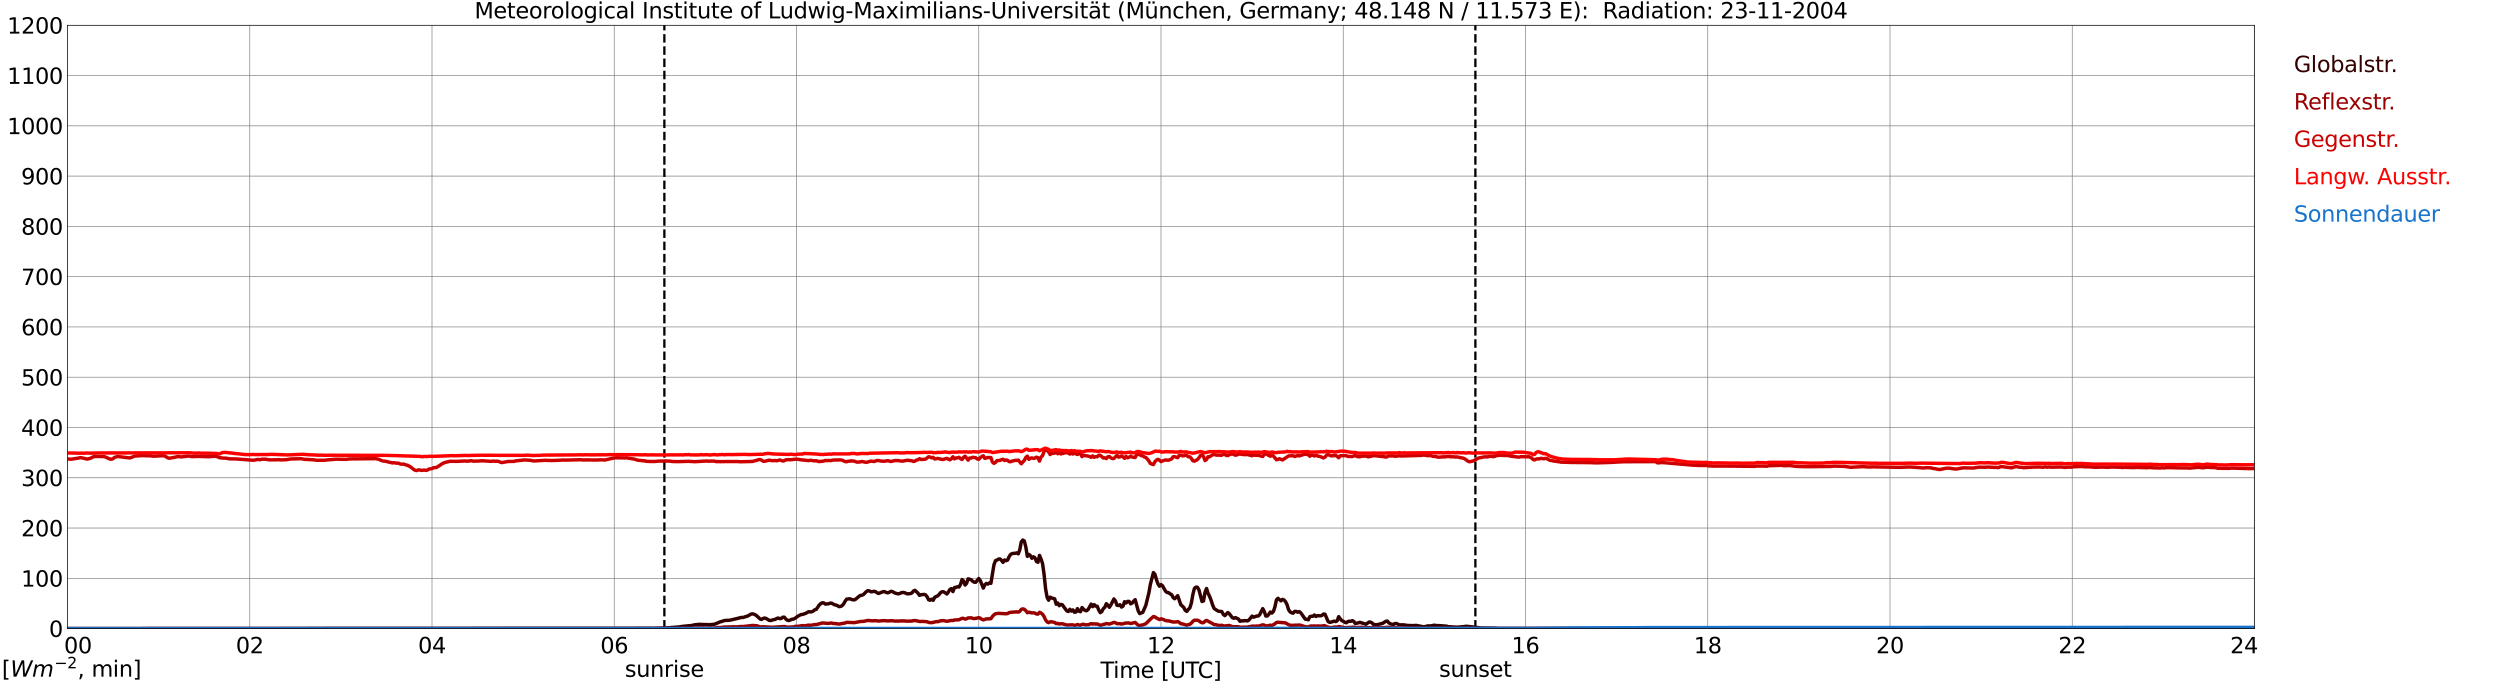 <?xml version="1.0" encoding="utf-8" standalone="no"?>
<!DOCTYPE svg PUBLIC "-//W3C//DTD SVG 1.1//EN"
  "http://www.w3.org/Graphics/SVG/1.1/DTD/svg11.dtd">
<svg xmlns:xlink="http://www.w3.org/1999/xlink" width="1085.4pt" height="296.64pt" viewBox="0 0 1085.4 296.64" xmlns="http://www.w3.org/2000/svg" version="1.1">
 <defs>
  <style type="text/css">*{stroke-linejoin: round; stroke-linecap: butt}</style>
 </defs>
 <g id="figure_1">
  <g id="patch_1">
   <path d="M 0 296.64 
L 1085.4 296.64 
L 1085.4 0 
L 0 0 
z
" style="fill: #ffffff"/>
  </g>
  <g id="axes_1">
   <g id="patch_2">
    <path d="M 29.306 272.909 
L 978.814 272.909 
L 978.814 10.976 
L 29.306 10.976 
z
" style="fill: #ffffff"/>
   </g>
   <g id="patch_3">
    <path d="M 978.814 272.909 
L 978.814 272.909 
L 978.814 10.976 
L 978.814 10.976 
z
" clip-path="url(#p7eb389fa15)" style="fill: #d3d3d3; opacity: 0.25; stroke: #d3d3d3; stroke-linejoin: miter"/>
   </g>
   <g id="matplotlib.axis_1">
    <g id="xtick_1">
     <g id="line2d_1">
      <path d="M 29.306 272.909 
L 29.306 10.976 
" clip-path="url(#p7eb389fa15)" style="fill: none; stroke: #808080; stroke-width: 0.3; stroke-linecap: square"/>
     </g>
     <g id="line2d_2"/>
     <g id="text_1">
      <!--    00 -->
      <g transform="translate(18.733 283.627) scale(0.095 -0.095)">
       <defs>
        <path id="DejaVuSans-20" transform="scale(0.016)"/>
        <path id="DejaVuSans-30" d="M 2034 4250 
Q 1547 4250 1301 3770 
Q 1056 3291 1056 2328 
Q 1056 1369 1301 889 
Q 1547 409 2034 409 
Q 2525 409 2770 889 
Q 3016 1369 3016 2328 
Q 3016 3291 2770 3770 
Q 2525 4250 2034 4250 
z
M 2034 4750 
Q 2819 4750 3233 4129 
Q 3647 3509 3647 2328 
Q 3647 1150 3233 529 
Q 2819 -91 2034 -91 
Q 1250 -91 836 529 
Q 422 1150 422 2328 
Q 422 3509 836 4129 
Q 1250 4750 2034 4750 
z
" transform="scale(0.016)"/>
       </defs>
       <use xlink:href="#DejaVuSans-20"/>
       <use xlink:href="#DejaVuSans-20" transform="translate(31.787 0)"/>
       <use xlink:href="#DejaVuSans-20" transform="translate(63.574 0)"/>
       <use xlink:href="#DejaVuSans-30" transform="translate(95.361 0)"/>
       <use xlink:href="#DejaVuSans-30" transform="translate(158.984 0)"/>
      </g>
     </g>
    </g>
    <g id="xtick_2">
     <g id="line2d_3">
      <path d="M 108.431 272.909 
L 108.431 10.976 
" clip-path="url(#p7eb389fa15)" style="fill: none; stroke: #808080; stroke-width: 0.3; stroke-linecap: square"/>
     </g>
     <g id="line2d_4"/>
     <g id="text_2">
      <!-- 02 -->
      <g transform="translate(102.387 283.627) scale(0.095 -0.095)">
       <defs>
        <path id="DejaVuSans-32" d="M 1228 531 
L 3431 531 
L 3431 0 
L 469 0 
L 469 531 
Q 828 903 1448 1529 
Q 2069 2156 2228 2338 
Q 2531 2678 2651 2914 
Q 2772 3150 2772 3378 
Q 2772 3750 2511 3984 
Q 2250 4219 1831 4219 
Q 1534 4219 1204 4116 
Q 875 4013 500 3803 
L 500 4441 
Q 881 4594 1212 4672 
Q 1544 4750 1819 4750 
Q 2544 4750 2975 4387 
Q 3406 4025 3406 3419 
Q 3406 3131 3298 2873 
Q 3191 2616 2906 2266 
Q 2828 2175 2409 1742 
Q 1991 1309 1228 531 
z
" transform="scale(0.016)"/>
       </defs>
       <use xlink:href="#DejaVuSans-30"/>
       <use xlink:href="#DejaVuSans-32" transform="translate(63.623 0)"/>
      </g>
     </g>
    </g>
    <g id="xtick_3">
     <g id="line2d_5">
      <path d="M 187.557 272.909 
L 187.557 10.976 
" clip-path="url(#p7eb389fa15)" style="fill: none; stroke: #808080; stroke-width: 0.3; stroke-linecap: square"/>
     </g>
     <g id="line2d_6"/>
     <g id="text_3">
      <!-- 04 -->
      <g transform="translate(181.513 283.627) scale(0.095 -0.095)">
       <defs>
        <path id="DejaVuSans-34" d="M 2419 4116 
L 825 1625 
L 2419 1625 
L 2419 4116 
z
M 2253 4666 
L 3047 4666 
L 3047 1625 
L 3713 1625 
L 3713 1100 
L 3047 1100 
L 3047 0 
L 2419 0 
L 2419 1100 
L 313 1100 
L 313 1709 
L 2253 4666 
z
" transform="scale(0.016)"/>
       </defs>
       <use xlink:href="#DejaVuSans-30"/>
       <use xlink:href="#DejaVuSans-34" transform="translate(63.623 0)"/>
      </g>
     </g>
    </g>
    <g id="xtick_4">
     <g id="line2d_7">
      <path d="M 266.683 272.909 
L 266.683 10.976 
" clip-path="url(#p7eb389fa15)" style="fill: none; stroke: #808080; stroke-width: 0.3; stroke-linecap: square"/>
     </g>
     <g id="line2d_8"/>
     <g id="text_4">
      <!-- 06 -->
      <g transform="translate(260.638 283.627) scale(0.095 -0.095)">
       <defs>
        <path id="DejaVuSans-36" d="M 2113 2584 
Q 1688 2584 1439 2293 
Q 1191 2003 1191 1497 
Q 1191 994 1439 701 
Q 1688 409 2113 409 
Q 2538 409 2786 701 
Q 3034 994 3034 1497 
Q 3034 2003 2786 2293 
Q 2538 2584 2113 2584 
z
M 3366 4563 
L 3366 3988 
Q 3128 4100 2886 4159 
Q 2644 4219 2406 4219 
Q 1781 4219 1451 3797 
Q 1122 3375 1075 2522 
Q 1259 2794 1537 2939 
Q 1816 3084 2150 3084 
Q 2853 3084 3261 2657 
Q 3669 2231 3669 1497 
Q 3669 778 3244 343 
Q 2819 -91 2113 -91 
Q 1303 -91 875 529 
Q 447 1150 447 2328 
Q 447 3434 972 4092 
Q 1497 4750 2381 4750 
Q 2619 4750 2861 4703 
Q 3103 4656 3366 4563 
z
" transform="scale(0.016)"/>
       </defs>
       <use xlink:href="#DejaVuSans-30"/>
       <use xlink:href="#DejaVuSans-36" transform="translate(63.623 0)"/>
      </g>
     </g>
    </g>
    <g id="xtick_5">
     <g id="line2d_9">
      <path d="M 345.808 272.909 
L 345.808 10.976 
" clip-path="url(#p7eb389fa15)" style="fill: none; stroke: #808080; stroke-width: 0.3; stroke-linecap: square"/>
     </g>
     <g id="line2d_10"/>
     <g id="text_5">
      <!-- 08 -->
      <g transform="translate(339.764 283.627) scale(0.095 -0.095)">
       <defs>
        <path id="DejaVuSans-38" d="M 2034 2216 
Q 1584 2216 1326 1975 
Q 1069 1734 1069 1313 
Q 1069 891 1326 650 
Q 1584 409 2034 409 
Q 2484 409 2743 651 
Q 3003 894 3003 1313 
Q 3003 1734 2745 1975 
Q 2488 2216 2034 2216 
z
M 1403 2484 
Q 997 2584 770 2862 
Q 544 3141 544 3541 
Q 544 4100 942 4425 
Q 1341 4750 2034 4750 
Q 2731 4750 3128 4425 
Q 3525 4100 3525 3541 
Q 3525 3141 3298 2862 
Q 3072 2584 2669 2484 
Q 3125 2378 3379 2068 
Q 3634 1759 3634 1313 
Q 3634 634 3220 271 
Q 2806 -91 2034 -91 
Q 1263 -91 848 271 
Q 434 634 434 1313 
Q 434 1759 690 2068 
Q 947 2378 1403 2484 
z
M 1172 3481 
Q 1172 3119 1398 2916 
Q 1625 2713 2034 2713 
Q 2441 2713 2670 2916 
Q 2900 3119 2900 3481 
Q 2900 3844 2670 4047 
Q 2441 4250 2034 4250 
Q 1625 4250 1398 4047 
Q 1172 3844 1172 3481 
z
" transform="scale(0.016)"/>
       </defs>
       <use xlink:href="#DejaVuSans-30"/>
       <use xlink:href="#DejaVuSans-38" transform="translate(63.623 0)"/>
      </g>
     </g>
    </g>
    <g id="xtick_6">
     <g id="line2d_11">
      <path d="M 424.934 272.909 
L 424.934 10.976 
" clip-path="url(#p7eb389fa15)" style="fill: none; stroke: #808080; stroke-width: 0.3; stroke-linecap: square"/>
     </g>
     <g id="line2d_12"/>
     <g id="text_6">
      <!-- 10 -->
      <g transform="translate(418.89 283.627) scale(0.095 -0.095)">
       <defs>
        <path id="DejaVuSans-31" d="M 794 531 
L 1825 531 
L 1825 4091 
L 703 3866 
L 703 4441 
L 1819 4666 
L 2450 4666 
L 2450 531 
L 3481 531 
L 3481 0 
L 794 0 
L 794 531 
z
" transform="scale(0.016)"/>
       </defs>
       <use xlink:href="#DejaVuSans-31"/>
       <use xlink:href="#DejaVuSans-30" transform="translate(63.623 0)"/>
      </g>
     </g>
    </g>
    <g id="xtick_7">
     <g id="line2d_13">
      <path d="M 504.06 272.909 
L 504.06 10.976 
" clip-path="url(#p7eb389fa15)" style="fill: none; stroke: #808080; stroke-width: 0.3; stroke-linecap: square"/>
     </g>
     <g id="line2d_14"/>
     <g id="text_7">
      <!-- 12 -->
      <g transform="translate(498.015 283.627) scale(0.095 -0.095)">
       <use xlink:href="#DejaVuSans-31"/>
       <use xlink:href="#DejaVuSans-32" transform="translate(63.623 0)"/>
      </g>
     </g>
    </g>
    <g id="xtick_8">
     <g id="line2d_15">
      <path d="M 583.185 272.909 
L 583.185 10.976 
" clip-path="url(#p7eb389fa15)" style="fill: none; stroke: #808080; stroke-width: 0.3; stroke-linecap: square"/>
     </g>
     <g id="line2d_16"/>
     <g id="text_8">
      <!-- 14 -->
      <g transform="translate(577.141 283.627) scale(0.095 -0.095)">
       <use xlink:href="#DejaVuSans-31"/>
       <use xlink:href="#DejaVuSans-34" transform="translate(63.623 0)"/>
      </g>
     </g>
    </g>
    <g id="xtick_9">
     <g id="line2d_17">
      <path d="M 662.311 272.909 
L 662.311 10.976 
" clip-path="url(#p7eb389fa15)" style="fill: none; stroke: #808080; stroke-width: 0.3; stroke-linecap: square"/>
     </g>
     <g id="line2d_18"/>
     <g id="text_9">
      <!-- 16 -->
      <g transform="translate(656.267 283.627) scale(0.095 -0.095)">
       <use xlink:href="#DejaVuSans-31"/>
       <use xlink:href="#DejaVuSans-36" transform="translate(63.623 0)"/>
      </g>
     </g>
    </g>
    <g id="xtick_10">
     <g id="line2d_19">
      <path d="M 741.437 272.909 
L 741.437 10.976 
" clip-path="url(#p7eb389fa15)" style="fill: none; stroke: #808080; stroke-width: 0.3; stroke-linecap: square"/>
     </g>
     <g id="line2d_20"/>
     <g id="text_10">
      <!-- 18 -->
      <g transform="translate(735.392 283.627) scale(0.095 -0.095)">
       <use xlink:href="#DejaVuSans-31"/>
       <use xlink:href="#DejaVuSans-38" transform="translate(63.623 0)"/>
      </g>
     </g>
    </g>
    <g id="xtick_11">
     <g id="line2d_21">
      <path d="M 820.562 272.909 
L 820.562 10.976 
" clip-path="url(#p7eb389fa15)" style="fill: none; stroke: #808080; stroke-width: 0.3; stroke-linecap: square"/>
     </g>
     <g id="line2d_22"/>
     <g id="text_11">
      <!-- 20 -->
      <g transform="translate(814.518 283.627) scale(0.095 -0.095)">
       <use xlink:href="#DejaVuSans-32"/>
       <use xlink:href="#DejaVuSans-30" transform="translate(63.623 0)"/>
      </g>
     </g>
    </g>
    <g id="xtick_12">
     <g id="line2d_23">
      <path d="M 899.688 272.909 
L 899.688 10.976 
" clip-path="url(#p7eb389fa15)" style="fill: none; stroke: #808080; stroke-width: 0.3; stroke-linecap: square"/>
     </g>
     <g id="line2d_24"/>
     <g id="text_12">
      <!-- 22 -->
      <g transform="translate(893.644 283.627) scale(0.095 -0.095)">
       <use xlink:href="#DejaVuSans-32"/>
       <use xlink:href="#DejaVuSans-32" transform="translate(63.623 0)"/>
      </g>
     </g>
    </g>
    <g id="xtick_13">
     <g id="line2d_25">
      <path d="M 978.814 272.909 
L 978.814 10.976 
" clip-path="url(#p7eb389fa15)" style="fill: none; stroke: #808080; stroke-width: 0.3; stroke-linecap: square"/>
     </g>
     <g id="line2d_26"/>
     <g id="text_13">
      <!-- 24    -->
      <g transform="translate(968.241 283.627) scale(0.095 -0.095)">
       <use xlink:href="#DejaVuSans-32"/>
       <use xlink:href="#DejaVuSans-34" transform="translate(63.623 0)"/>
       <use xlink:href="#DejaVuSans-20" transform="translate(127.246 0)"/>
       <use xlink:href="#DejaVuSans-20" transform="translate(159.033 0)"/>
       <use xlink:href="#DejaVuSans-20" transform="translate(190.82 0)"/>
      </g>
     </g>
    </g>
    <g id="text_14">
     <!-- Time [UTC] -->
     <g transform="translate(477.806 294.322) scale(0.095 -0.095)">
      <defs>
       <path id="DejaVuSans-54" d="M -19 4666 
L 3928 4666 
L 3928 4134 
L 2272 4134 
L 2272 0 
L 1638 0 
L 1638 4134 
L -19 4134 
L -19 4666 
z
" transform="scale(0.016)"/>
       <path id="DejaVuSans-69" d="M 603 3500 
L 1178 3500 
L 1178 0 
L 603 0 
L 603 3500 
z
M 603 4863 
L 1178 4863 
L 1178 4134 
L 603 4134 
L 603 4863 
z
" transform="scale(0.016)"/>
       <path id="DejaVuSans-6d" d="M 3328 2828 
Q 3544 3216 3844 3400 
Q 4144 3584 4550 3584 
Q 5097 3584 5394 3201 
Q 5691 2819 5691 2113 
L 5691 0 
L 5113 0 
L 5113 2094 
Q 5113 2597 4934 2840 
Q 4756 3084 4391 3084 
Q 3944 3084 3684 2787 
Q 3425 2491 3425 1978 
L 3425 0 
L 2847 0 
L 2847 2094 
Q 2847 2600 2669 2842 
Q 2491 3084 2119 3084 
Q 1678 3084 1418 2786 
Q 1159 2488 1159 1978 
L 1159 0 
L 581 0 
L 581 3500 
L 1159 3500 
L 1159 2956 
Q 1356 3278 1631 3431 
Q 1906 3584 2284 3584 
Q 2666 3584 2933 3390 
Q 3200 3197 3328 2828 
z
" transform="scale(0.016)"/>
       <path id="DejaVuSans-65" d="M 3597 1894 
L 3597 1613 
L 953 1613 
Q 991 1019 1311 708 
Q 1631 397 2203 397 
Q 2534 397 2845 478 
Q 3156 559 3463 722 
L 3463 178 
Q 3153 47 2828 -22 
Q 2503 -91 2169 -91 
Q 1331 -91 842 396 
Q 353 884 353 1716 
Q 353 2575 817 3079 
Q 1281 3584 2069 3584 
Q 2775 3584 3186 3129 
Q 3597 2675 3597 1894 
z
M 3022 2063 
Q 3016 2534 2758 2815 
Q 2500 3097 2075 3097 
Q 1594 3097 1305 2825 
Q 1016 2553 972 2059 
L 3022 2063 
z
" transform="scale(0.016)"/>
       <path id="DejaVuSans-5b" d="M 550 4863 
L 1875 4863 
L 1875 4416 
L 1125 4416 
L 1125 -397 
L 1875 -397 
L 1875 -844 
L 550 -844 
L 550 4863 
z
" transform="scale(0.016)"/>
       <path id="DejaVuSans-55" d="M 556 4666 
L 1191 4666 
L 1191 1831 
Q 1191 1081 1462 751 
Q 1734 422 2344 422 
Q 2950 422 3222 751 
Q 3494 1081 3494 1831 
L 3494 4666 
L 4128 4666 
L 4128 1753 
Q 4128 841 3676 375 
Q 3225 -91 2344 -91 
Q 1459 -91 1007 375 
Q 556 841 556 1753 
L 556 4666 
z
" transform="scale(0.016)"/>
       <path id="DejaVuSans-43" d="M 4122 4306 
L 4122 3641 
Q 3803 3938 3442 4084 
Q 3081 4231 2675 4231 
Q 1875 4231 1450 3742 
Q 1025 3253 1025 2328 
Q 1025 1406 1450 917 
Q 1875 428 2675 428 
Q 3081 428 3442 575 
Q 3803 722 4122 1019 
L 4122 359 
Q 3791 134 3420 21 
Q 3050 -91 2638 -91 
Q 1578 -91 968 557 
Q 359 1206 359 2328 
Q 359 3453 968 4101 
Q 1578 4750 2638 4750 
Q 3056 4750 3426 4639 
Q 3797 4528 4122 4306 
z
" transform="scale(0.016)"/>
       <path id="DejaVuSans-5d" d="M 1947 4863 
L 1947 -844 
L 622 -844 
L 622 -397 
L 1369 -397 
L 1369 4416 
L 622 4416 
L 622 4863 
L 1947 4863 
z
" transform="scale(0.016)"/>
      </defs>
      <use xlink:href="#DejaVuSans-54"/>
      <use xlink:href="#DejaVuSans-69" transform="translate(57.959 0)"/>
      <use xlink:href="#DejaVuSans-6d" transform="translate(85.742 0)"/>
      <use xlink:href="#DejaVuSans-65" transform="translate(183.154 0)"/>
      <use xlink:href="#DejaVuSans-20" transform="translate(244.678 0)"/>
      <use xlink:href="#DejaVuSans-5b" transform="translate(276.465 0)"/>
      <use xlink:href="#DejaVuSans-55" transform="translate(315.479 0)"/>
      <use xlink:href="#DejaVuSans-54" transform="translate(388.672 0)"/>
      <use xlink:href="#DejaVuSans-43" transform="translate(443.881 0)"/>
      <use xlink:href="#DejaVuSans-5d" transform="translate(513.705 0)"/>
     </g>
    </g>
   </g>
   <g id="matplotlib.axis_2">
    <g id="ytick_1">
     <g id="line2d_27">
      <path d="M 29.306 272.909 
L 978.814 272.909 
" clip-path="url(#p7eb389fa15)" style="fill: none; stroke: #808080; stroke-width: 0.3; stroke-linecap: square"/>
     </g>
     <g id="line2d_28"/>
     <g id="text_15">
      <!-- 0 -->
      <g transform="translate(21.261 276.518) scale(0.095 -0.095)">
       <use xlink:href="#DejaVuSans-30"/>
      </g>
     </g>
    </g>
    <g id="ytick_2">
     <g id="line2d_29">
      <path d="M 29.306 251.081 
L 978.814 251.081 
" clip-path="url(#p7eb389fa15)" style="fill: none; stroke: #808080; stroke-width: 0.3; stroke-linecap: square"/>
     </g>
     <g id="line2d_30"/>
     <g id="text_16">
      <!-- 100 -->
      <g transform="translate(9.173 254.69) scale(0.095 -0.095)">
       <use xlink:href="#DejaVuSans-31"/>
       <use xlink:href="#DejaVuSans-30" transform="translate(63.623 0)"/>
       <use xlink:href="#DejaVuSans-30" transform="translate(127.246 0)"/>
      </g>
     </g>
    </g>
    <g id="ytick_3">
     <g id="line2d_31">
      <path d="M 29.306 229.253 
L 978.814 229.253 
" clip-path="url(#p7eb389fa15)" style="fill: none; stroke: #808080; stroke-width: 0.3; stroke-linecap: square"/>
     </g>
     <g id="line2d_32"/>
     <g id="text_17">
      <!-- 200 -->
      <g transform="translate(9.173 232.863) scale(0.095 -0.095)">
       <use xlink:href="#DejaVuSans-32"/>
       <use xlink:href="#DejaVuSans-30" transform="translate(63.623 0)"/>
       <use xlink:href="#DejaVuSans-30" transform="translate(127.246 0)"/>
      </g>
     </g>
    </g>
    <g id="ytick_4">
     <g id="line2d_33">
      <path d="M 29.306 207.426 
L 978.814 207.426 
" clip-path="url(#p7eb389fa15)" style="fill: none; stroke: #808080; stroke-width: 0.3; stroke-linecap: square"/>
     </g>
     <g id="line2d_34"/>
     <g id="text_18">
      <!-- 300 -->
      <g transform="translate(9.173 211.035) scale(0.095 -0.095)">
       <defs>
        <path id="DejaVuSans-33" d="M 2597 2516 
Q 3050 2419 3304 2112 
Q 3559 1806 3559 1356 
Q 3559 666 3084 287 
Q 2609 -91 1734 -91 
Q 1441 -91 1130 -33 
Q 819 25 488 141 
L 488 750 
Q 750 597 1062 519 
Q 1375 441 1716 441 
Q 2309 441 2620 675 
Q 2931 909 2931 1356 
Q 2931 1769 2642 2001 
Q 2353 2234 1838 2234 
L 1294 2234 
L 1294 2753 
L 1863 2753 
Q 2328 2753 2575 2939 
Q 2822 3125 2822 3475 
Q 2822 3834 2567 4026 
Q 2313 4219 1838 4219 
Q 1578 4219 1281 4162 
Q 984 4106 628 3988 
L 628 4550 
Q 988 4650 1302 4700 
Q 1616 4750 1894 4750 
Q 2613 4750 3031 4423 
Q 3450 4097 3450 3541 
Q 3450 3153 3228 2886 
Q 3006 2619 2597 2516 
z
" transform="scale(0.016)"/>
       </defs>
       <use xlink:href="#DejaVuSans-33"/>
       <use xlink:href="#DejaVuSans-30" transform="translate(63.623 0)"/>
       <use xlink:href="#DejaVuSans-30" transform="translate(127.246 0)"/>
      </g>
     </g>
    </g>
    <g id="ytick_5">
     <g id="line2d_35">
      <path d="M 29.306 185.598 
L 978.814 185.598 
" clip-path="url(#p7eb389fa15)" style="fill: none; stroke: #808080; stroke-width: 0.3; stroke-linecap: square"/>
     </g>
     <g id="line2d_36"/>
     <g id="text_19">
      <!-- 400 -->
      <g transform="translate(9.173 189.207) scale(0.095 -0.095)">
       <use xlink:href="#DejaVuSans-34"/>
       <use xlink:href="#DejaVuSans-30" transform="translate(63.623 0)"/>
       <use xlink:href="#DejaVuSans-30" transform="translate(127.246 0)"/>
      </g>
     </g>
    </g>
    <g id="ytick_6">
     <g id="line2d_37">
      <path d="M 29.306 163.77 
L 978.814 163.77 
" clip-path="url(#p7eb389fa15)" style="fill: none; stroke: #808080; stroke-width: 0.3; stroke-linecap: square"/>
     </g>
     <g id="line2d_38"/>
     <g id="text_20">
      <!-- 500 -->
      <g transform="translate(9.173 167.379) scale(0.095 -0.095)">
       <defs>
        <path id="DejaVuSans-35" d="M 691 4666 
L 3169 4666 
L 3169 4134 
L 1269 4134 
L 1269 2991 
Q 1406 3038 1543 3061 
Q 1681 3084 1819 3084 
Q 2600 3084 3056 2656 
Q 3513 2228 3513 1497 
Q 3513 744 3044 326 
Q 2575 -91 1722 -91 
Q 1428 -91 1123 -41 
Q 819 9 494 109 
L 494 744 
Q 775 591 1075 516 
Q 1375 441 1709 441 
Q 2250 441 2565 725 
Q 2881 1009 2881 1497 
Q 2881 1984 2565 2268 
Q 2250 2553 1709 2553 
Q 1456 2553 1204 2497 
Q 953 2441 691 2322 
L 691 4666 
z
" transform="scale(0.016)"/>
       </defs>
       <use xlink:href="#DejaVuSans-35"/>
       <use xlink:href="#DejaVuSans-30" transform="translate(63.623 0)"/>
       <use xlink:href="#DejaVuSans-30" transform="translate(127.246 0)"/>
      </g>
     </g>
    </g>
    <g id="ytick_7">
     <g id="line2d_39">
      <path d="M 29.306 141.942 
L 978.814 141.942 
" clip-path="url(#p7eb389fa15)" style="fill: none; stroke: #808080; stroke-width: 0.3; stroke-linecap: square"/>
     </g>
     <g id="line2d_40"/>
     <g id="text_21">
      <!-- 600 -->
      <g transform="translate(9.173 145.551) scale(0.095 -0.095)">
       <use xlink:href="#DejaVuSans-36"/>
       <use xlink:href="#DejaVuSans-30" transform="translate(63.623 0)"/>
       <use xlink:href="#DejaVuSans-30" transform="translate(127.246 0)"/>
      </g>
     </g>
    </g>
    <g id="ytick_8">
     <g id="line2d_41">
      <path d="M 29.306 120.114 
L 978.814 120.114 
" clip-path="url(#p7eb389fa15)" style="fill: none; stroke: #808080; stroke-width: 0.3; stroke-linecap: square"/>
     </g>
     <g id="line2d_42"/>
     <g id="text_22">
      <!-- 700 -->
      <g transform="translate(9.173 123.724) scale(0.095 -0.095)">
       <defs>
        <path id="DejaVuSans-37" d="M 525 4666 
L 3525 4666 
L 3525 4397 
L 1831 0 
L 1172 0 
L 2766 4134 
L 525 4134 
L 525 4666 
z
" transform="scale(0.016)"/>
       </defs>
       <use xlink:href="#DejaVuSans-37"/>
       <use xlink:href="#DejaVuSans-30" transform="translate(63.623 0)"/>
       <use xlink:href="#DejaVuSans-30" transform="translate(127.246 0)"/>
      </g>
     </g>
    </g>
    <g id="ytick_9">
     <g id="line2d_43">
      <path d="M 29.306 98.287 
L 978.814 98.287 
" clip-path="url(#p7eb389fa15)" style="fill: none; stroke: #808080; stroke-width: 0.3; stroke-linecap: square"/>
     </g>
     <g id="line2d_44"/>
     <g id="text_23">
      <!-- 800 -->
      <g transform="translate(9.173 101.896) scale(0.095 -0.095)">
       <use xlink:href="#DejaVuSans-38"/>
       <use xlink:href="#DejaVuSans-30" transform="translate(63.623 0)"/>
       <use xlink:href="#DejaVuSans-30" transform="translate(127.246 0)"/>
      </g>
     </g>
    </g>
    <g id="ytick_10">
     <g id="line2d_45">
      <path d="M 29.306 76.459 
L 978.814 76.459 
" clip-path="url(#p7eb389fa15)" style="fill: none; stroke: #808080; stroke-width: 0.3; stroke-linecap: square"/>
     </g>
     <g id="line2d_46"/>
     <g id="text_24">
      <!-- 900 -->
      <g transform="translate(9.173 80.068) scale(0.095 -0.095)">
       <defs>
        <path id="DejaVuSans-39" d="M 703 97 
L 703 672 
Q 941 559 1184 500 
Q 1428 441 1663 441 
Q 2288 441 2617 861 
Q 2947 1281 2994 2138 
Q 2813 1869 2534 1725 
Q 2256 1581 1919 1581 
Q 1219 1581 811 2004 
Q 403 2428 403 3163 
Q 403 3881 828 4315 
Q 1253 4750 1959 4750 
Q 2769 4750 3195 4129 
Q 3622 3509 3622 2328 
Q 3622 1225 3098 567 
Q 2575 -91 1691 -91 
Q 1453 -91 1209 -44 
Q 966 3 703 97 
z
M 1959 2075 
Q 2384 2075 2632 2365 
Q 2881 2656 2881 3163 
Q 2881 3666 2632 3958 
Q 2384 4250 1959 4250 
Q 1534 4250 1286 3958 
Q 1038 3666 1038 3163 
Q 1038 2656 1286 2365 
Q 1534 2075 1959 2075 
z
" transform="scale(0.016)"/>
       </defs>
       <use xlink:href="#DejaVuSans-39"/>
       <use xlink:href="#DejaVuSans-30" transform="translate(63.623 0)"/>
       <use xlink:href="#DejaVuSans-30" transform="translate(127.246 0)"/>
      </g>
     </g>
    </g>
    <g id="ytick_11">
     <g id="line2d_47">
      <path d="M 29.306 54.631 
L 978.814 54.631 
" clip-path="url(#p7eb389fa15)" style="fill: none; stroke: #808080; stroke-width: 0.3; stroke-linecap: square"/>
     </g>
     <g id="line2d_48"/>
     <g id="text_25">
      <!-- 1000 -->
      <g transform="translate(3.128 58.24) scale(0.095 -0.095)">
       <use xlink:href="#DejaVuSans-31"/>
       <use xlink:href="#DejaVuSans-30" transform="translate(63.623 0)"/>
       <use xlink:href="#DejaVuSans-30" transform="translate(127.246 0)"/>
       <use xlink:href="#DejaVuSans-30" transform="translate(190.869 0)"/>
      </g>
     </g>
    </g>
    <g id="ytick_12">
     <g id="line2d_49">
      <path d="M 29.306 32.803 
L 978.814 32.803 
" clip-path="url(#p7eb389fa15)" style="fill: none; stroke: #808080; stroke-width: 0.3; stroke-linecap: square"/>
     </g>
     <g id="line2d_50"/>
     <g id="text_26">
      <!-- 1100 -->
      <g transform="translate(3.128 36.413) scale(0.095 -0.095)">
       <use xlink:href="#DejaVuSans-31"/>
       <use xlink:href="#DejaVuSans-31" transform="translate(63.623 0)"/>
       <use xlink:href="#DejaVuSans-30" transform="translate(127.246 0)"/>
       <use xlink:href="#DejaVuSans-30" transform="translate(190.869 0)"/>
      </g>
     </g>
    </g>
    <g id="ytick_13">
     <g id="line2d_51">
      <path d="M 29.306 10.976 
L 978.814 10.976 
" clip-path="url(#p7eb389fa15)" style="fill: none; stroke: #808080; stroke-width: 0.3; stroke-linecap: square"/>
     </g>
     <g id="line2d_52"/>
     <g id="text_27">
      <!-- 1200 -->
      <g transform="translate(3.128 14.585) scale(0.095 -0.095)">
       <use xlink:href="#DejaVuSans-31"/>
       <use xlink:href="#DejaVuSans-32" transform="translate(63.623 0)"/>
       <use xlink:href="#DejaVuSans-30" transform="translate(127.246 0)"/>
       <use xlink:href="#DejaVuSans-30" transform="translate(190.869 0)"/>
      </g>
     </g>
    </g>
   </g>
   <g id="line2d_53">
    <path d="M 288.442 272.909 
L 288.442 10.976 
" clip-path="url(#p7eb389fa15)" style="fill: none; stroke-dasharray: 3.7,1.6; stroke-dashoffset: 0; stroke: #000000"/>
   </g>
   <g id="line2d_54">
    <path d="M 640.552 272.909 
L 640.552 10.976 
" clip-path="url(#p7eb389fa15)" style="fill: none; stroke-dasharray: 3.7,1.6; stroke-dashoffset: 0; stroke: #000000"/>
   </g>
   <g id="line2d_55">
    <path d="M 29.306 272.909 
L 281.189 272.806 
L 282.508 272.76 
L 283.167 272.852 
L 284.486 272.76 
L 286.464 272.715 
L 289.102 272.623 
L 290.42 272.531 
L 295.036 272.167 
L 296.355 271.937 
L 300.311 271.571 
L 301.63 271.25 
L 303.608 271.067 
L 306.246 271.158 
L 308.224 271.204 
L 310.202 271.023 
L 312.839 269.923 
L 313.499 269.785 
L 314.158 269.512 
L 314.818 269.375 
L 316.796 269.283 
L 320.752 268.369 
L 321.411 268.139 
L 322.73 268.048 
L 324.708 267.406 
L 326.027 266.629 
L 326.686 266.491 
L 327.346 266.675 
L 328.005 266.996 
L 328.665 267.452 
L 329.983 268.733 
L 330.643 268.917 
L 331.302 268.504 
L 331.961 268.323 
L 332.621 268.504 
L 333.94 269.329 
L 334.599 269.421 
L 335.918 269.008 
L 336.577 268.917 
L 337.236 268.504 
L 337.896 268.323 
L 338.555 268.596 
L 339.215 268.504 
L 339.874 267.956 
L 340.533 267.956 
L 341.193 268.779 
L 341.852 269.283 
L 342.512 269.421 
L 343.83 268.871 
L 344.49 268.779 
L 345.149 268.46 
L 346.468 267.498 
L 347.787 266.812 
L 348.446 266.766 
L 349.765 266.308 
L 351.083 265.577 
L 351.743 265.669 
L 352.402 265.623 
L 353.062 265.302 
L 353.721 264.752 
L 354.38 264.571 
L 355.699 262.648 
L 356.359 262.052 
L 357.018 261.687 
L 357.677 261.779 
L 358.337 262.281 
L 359.655 262.143 
L 360.315 261.916 
L 360.974 261.825 
L 362.293 262.556 
L 362.952 262.693 
L 363.612 262.968 
L 364.271 263.379 
L 364.93 263.289 
L 365.59 262.968 
L 366.249 262.235 
L 366.909 261.045 
L 367.568 260.131 
L 368.887 259.947 
L 370.206 260.406 
L 370.865 260.452 
L 371.524 260.131 
L 372.843 258.987 
L 373.502 258.529 
L 374.162 258.437 
L 374.821 258.164 
L 376.14 256.837 
L 376.799 256.424 
L 377.459 256.562 
L 378.118 256.927 
L 378.777 256.883 
L 379.437 256.7 
L 380.096 256.883 
L 380.756 257.339 
L 381.415 257.66 
L 383.393 256.883 
L 384.053 256.883 
L 384.712 257.202 
L 385.371 257.385 
L 386.031 257.202 
L 386.69 256.745 
L 387.349 256.791 
L 388.668 257.522 
L 389.987 257.843 
L 390.646 257.66 
L 391.306 257.339 
L 391.965 257.202 
L 392.624 257.293 
L 393.943 257.843 
L 395.262 257.706 
L 395.921 257.431 
L 396.581 256.608 
L 397.24 256.287 
L 398.559 257.522 
L 399.218 258.483 
L 399.878 258.208 
L 401.196 258.072 
L 401.856 258.254 
L 402.515 259.125 
L 403.175 260.406 
L 403.834 260.589 
L 404.493 260.131 
L 405.153 260.635 
L 405.812 259.308 
L 407.131 258.666 
L 407.79 258.027 
L 408.45 257.202 
L 409.109 256.883 
L 409.768 256.972 
L 411.087 257.889 
L 411.746 257.018 
L 412.406 255.92 
L 413.065 255.556 
L 413.725 256.837 
L 414.384 255.097 
L 415.043 255.006 
L 415.703 254.731 
L 416.362 254.868 
L 417.022 253.724 
L 417.681 251.62 
L 418.34 252.26 
L 419 253.999 
L 419.659 253.266 
L 420.318 251.299 
L 421.637 251.712 
L 422.297 252.351 
L 422.956 252.764 
L 423.615 252.81 
L 424.934 251.162 
L 425.593 252.031 
L 426.912 255.327 
L 427.572 253.908 
L 428.231 253.312 
L 428.89 253.587 
L 429.55 253.083 
L 430.209 253.266 
L 431.528 245.214 
L 432.187 243.428 
L 432.847 243.153 
L 433.506 242.743 
L 434.165 242.651 
L 434.825 243.291 
L 435.484 244.159 
L 436.144 243.107 
L 436.803 243.428 
L 437.462 243.153 
L 438.122 241.689 
L 438.781 240.682 
L 439.44 240.361 
L 440.1 240.224 
L 440.759 240.224 
L 441.419 240.043 
L 442.078 240.453 
L 442.737 238.761 
L 443.397 235.282 
L 444.056 234.459 
L 444.716 234.872 
L 445.375 237.526 
L 446.034 241.551 
L 446.694 240.728 
L 447.353 241.232 
L 448.012 242.376 
L 448.672 241.734 
L 449.331 242.147 
L 449.991 243.795 
L 450.65 244.114 
L 451.309 241.141 
L 451.969 242.697 
L 452.628 244.664 
L 453.287 249.285 
L 453.947 255.556 
L 454.606 259.308 
L 455.266 260.589 
L 455.925 259.262 
L 456.584 259.627 
L 457.903 259.993 
L 458.563 262.327 
L 459.222 261.779 
L 459.881 262.968 
L 460.541 262.418 
L 461.2 262.556 
L 463.178 265.256 
L 463.838 265.485 
L 464.497 264.525 
L 465.156 265.302 
L 465.816 264.798 
L 466.475 265.806 
L 467.134 265.714 
L 467.794 264.25 
L 468.453 265.348 
L 469.113 265.577 
L 469.772 263.791 
L 470.431 264.525 
L 471.091 265.027 
L 471.75 265.164 
L 472.409 264.616 
L 473.728 262.281 
L 474.388 263.379 
L 475.047 262.51 
L 475.706 263.152 
L 476.366 263.198 
L 477.025 264.843 
L 477.685 265.987 
L 478.344 265.531 
L 479.003 264.25 
L 479.663 263.654 
L 480.322 262.098 
L 480.981 262.785 
L 481.641 263.654 
L 482.3 262.648 
L 483.619 260.039 
L 484.278 260.908 
L 484.938 262.785 
L 485.597 262.877 
L 486.256 262.556 
L 486.916 263.562 
L 487.575 263.152 
L 488.235 261.229 
L 488.894 261.779 
L 489.553 261.091 
L 490.213 261.091 
L 490.872 262.143 
L 491.532 261.825 
L 492.191 261 
L 492.85 260.36 
L 494.169 265.21 
L 494.828 266.4 
L 496.147 265.852 
L 497.466 262.831 
L 498.785 257.431 
L 499.444 253.724 
L 500.763 248.599 
L 501.422 249.33 
L 502.082 251.666 
L 502.741 253.495 
L 503.4 254.501 
L 504.06 253.816 
L 504.719 254.32 
L 506.038 256.7 
L 506.697 257.247 
L 507.357 257.293 
L 508.016 257.843 
L 508.675 258.164 
L 509.335 259.445 
L 509.994 259.947 
L 511.313 258.62 
L 512.632 262.51 
L 513.95 263.746 
L 514.61 265.027 
L 515.269 265.439 
L 515.929 264.571 
L 516.588 263.929 
L 517.247 261.779 
L 517.907 258.072 
L 518.566 255.464 
L 519.226 254.914 
L 519.885 254.96 
L 520.544 256.149 
L 521.863 261.137 
L 522.522 260.908 
L 523.182 257.11 
L 523.841 255.51 
L 524.501 257.614 
L 525.16 258.941 
L 525.819 260.635 
L 526.479 262.693 
L 527.138 264.204 
L 528.457 265.073 
L 529.116 265.394 
L 530.435 265.485 
L 531.094 266.721 
L 531.754 267.269 
L 533.073 265.941 
L 533.732 266.491 
L 535.051 268.185 
L 535.71 268.414 
L 536.369 268.139 
L 537.688 268.779 
L 538.348 269.742 
L 539.007 269.512 
L 539.666 269.604 
L 540.326 269.421 
L 541.644 269.558 
L 542.304 269.1 
L 543.623 267.498 
L 544.282 267.956 
L 545.601 267.452 
L 546.26 267.452 
L 546.919 266.858 
L 548.238 264.25 
L 548.898 265.485 
L 549.557 267.452 
L 550.216 267.452 
L 550.876 266.675 
L 551.535 265.714 
L 552.195 266.171 
L 552.854 265.485 
L 553.513 263.516 
L 554.173 260.452 
L 554.832 259.764 
L 556.151 260.862 
L 556.81 260.223 
L 557.47 260.498 
L 558.129 261.229 
L 558.788 262.51 
L 559.448 264.706 
L 560.107 265.669 
L 560.766 266.033 
L 561.426 266.216 
L 562.085 265.439 
L 562.745 265.439 
L 563.404 265.806 
L 564.063 265.531 
L 564.723 266.033 
L 566.701 268.825 
L 567.36 268.871 
L 568.02 269.1 
L 568.679 267.727 
L 569.338 267.544 
L 569.998 267.589 
L 570.657 266.996 
L 571.317 267.635 
L 571.976 267.314 
L 573.295 267.36 
L 573.954 267.179 
L 574.613 266.583 
L 575.273 266.675 
L 576.592 269.785 
L 577.251 270.198 
L 577.91 270.106 
L 579.229 269.65 
L 579.889 269.877 
L 580.548 269.512 
L 581.207 267.727 
L 581.867 268.687 
L 582.526 269.421 
L 583.185 269.696 
L 583.845 270.152 
L 584.504 270.381 
L 585.164 269.877 
L 585.823 269.696 
L 586.482 269.742 
L 587.142 269.467 
L 587.801 269.831 
L 588.46 270.748 
L 590.439 270.198 
L 593.076 271.023 
L 594.395 270.06 
L 595.054 270.106 
L 595.714 270.473 
L 596.373 271.158 
L 597.692 271.25 
L 600.329 270.61 
L 601.648 269.742 
L 602.307 269.65 
L 602.967 270.381 
L 603.626 270.885 
L 604.286 270.977 
L 604.945 271.204 
L 605.604 270.702 
L 606.264 270.702 
L 607.582 271.296 
L 608.901 271.296 
L 609.561 271.296 
L 610.879 271.525 
L 613.517 271.617 
L 614.836 271.525 
L 616.814 271.892 
L 618.133 272.167 
L 620.111 271.708 
L 620.77 271.8 
L 622.748 271.433 
L 623.408 271.571 
L 625.386 271.662 
L 626.705 271.754 
L 628.023 271.846 
L 628.683 272.075 
L 632.639 272.304 
L 635.276 272.075 
L 636.595 271.892 
L 639.233 272.167 
L 643.189 272.669 
L 649.123 272.76 
L 650.442 272.909 
L 978.154 272.909 
L 978.154 272.909 
" clip-path="url(#p7eb389fa15)" style="fill: none; stroke: #330000; stroke-width: 1.5; stroke-linecap: square"/>
   </g>
   <g id="line2d_56">
    <path d="M 29.306 272.909 
L 299.652 272.806 
L 303.608 272.573 
L 304.267 272.712 
L 304.927 272.573 
L 306.246 272.712 
L 307.564 272.621 
L 308.224 272.573 
L 309.543 272.667 
L 310.861 272.573 
L 311.521 272.433 
L 312.18 272.481 
L 312.839 272.387 
L 313.499 272.433 
L 314.158 272.247 
L 318.114 272.154 
L 318.774 272.108 
L 319.433 272.202 
L 321.411 272.014 
L 322.73 272.014 
L 326.686 271.549 
L 328.005 271.643 
L 328.665 271.689 
L 329.983 272.154 
L 330.643 272.202 
L 331.302 272.108 
L 335.258 272.341 
L 340.533 272.014 
L 341.852 272.293 
L 344.49 272.202 
L 345.149 271.968 
L 346.468 271.922 
L 348.446 271.597 
L 349.105 271.737 
L 351.083 271.409 
L 351.743 271.503 
L 353.721 271.178 
L 354.38 271.178 
L 357.018 270.479 
L 359.655 270.665 
L 360.974 270.479 
L 361.634 270.665 
L 362.952 270.759 
L 364.271 270.944 
L 366.909 270.479 
L 367.568 270.2 
L 370.206 270.294 
L 370.865 270.34 
L 372.843 269.966 
L 373.502 269.827 
L 374.821 269.781 
L 376.799 269.362 
L 378.777 269.547 
L 380.096 269.456 
L 381.415 269.641 
L 383.393 269.456 
L 384.712 269.501 
L 385.371 269.595 
L 386.69 269.501 
L 388.009 269.547 
L 388.668 269.687 
L 389.328 269.595 
L 389.987 269.687 
L 390.646 269.595 
L 391.965 269.595 
L 392.624 269.547 
L 393.284 269.687 
L 395.921 269.641 
L 396.581 269.456 
L 397.24 269.408 
L 398.559 269.641 
L 399.218 269.827 
L 400.537 269.781 
L 402.515 269.921 
L 403.175 270.246 
L 404.493 270.34 
L 405.812 270.06 
L 406.471 269.875 
L 407.131 269.921 
L 408.45 269.501 
L 409.768 269.456 
L 411.087 269.735 
L 413.065 269.362 
L 413.725 269.408 
L 414.384 269.176 
L 416.362 269.082 
L 417.681 268.432 
L 418.34 268.478 
L 419 268.803 
L 419.659 268.663 
L 420.318 268.244 
L 420.978 268.292 
L 421.637 268.198 
L 422.297 268.478 
L 422.956 268.572 
L 424.275 268.338 
L 424.934 268.153 
L 425.593 268.384 
L 426.253 268.851 
L 426.912 269.128 
L 428.231 268.711 
L 430.209 268.617 
L 430.869 267.64 
L 431.528 266.941 
L 432.187 266.476 
L 433.506 266.291 
L 436.803 266.476 
L 437.462 266.382 
L 438.122 265.965 
L 439.44 265.778 
L 440.759 265.686 
L 441.419 265.638 
L 442.078 265.778 
L 442.737 265.407 
L 443.397 264.568 
L 444.056 264.335 
L 444.716 264.523 
L 445.375 265.127 
L 446.034 266.011 
L 446.694 265.778 
L 448.012 266.105 
L 448.672 266.057 
L 449.331 266.197 
L 449.991 266.57 
L 450.65 266.616 
L 451.309 265.826 
L 451.969 266.151 
L 452.628 266.662 
L 453.287 267.685 
L 453.947 269.128 
L 454.606 270.014 
L 455.266 270.34 
L 455.925 269.966 
L 456.584 269.966 
L 457.903 270.246 
L 458.563 270.759 
L 459.222 270.619 
L 459.881 270.944 
L 460.541 270.805 
L 461.2 270.805 
L 462.519 271.178 
L 463.178 271.363 
L 465.816 271.27 
L 466.475 271.549 
L 467.134 271.409 
L 467.794 271.13 
L 468.453 271.363 
L 469.113 271.457 
L 469.772 271.084 
L 470.431 271.038 
L 471.091 271.27 
L 472.409 271.27 
L 473.728 270.759 
L 474.388 270.944 
L 475.047 270.805 
L 475.706 270.944 
L 476.366 270.898 
L 477.685 271.457 
L 478.344 271.363 
L 479.003 271.084 
L 479.663 270.99 
L 480.322 270.711 
L 481.641 270.944 
L 482.96 270.479 
L 483.619 270.2 
L 484.278 270.386 
L 484.938 270.759 
L 486.256 270.759 
L 486.916 270.944 
L 488.894 270.479 
L 490.213 270.479 
L 490.872 270.711 
L 492.85 270.246 
L 494.169 271.457 
L 494.828 271.643 
L 495.488 271.409 
L 496.147 271.318 
L 497.466 270.805 
L 499.444 268.851 
L 500.763 267.685 
L 501.422 267.825 
L 502.082 268.292 
L 503.4 268.991 
L 504.06 268.663 
L 504.719 268.803 
L 506.038 269.408 
L 506.697 269.547 
L 507.357 269.547 
L 509.335 270.06 
L 510.654 270.014 
L 511.313 269.875 
L 511.972 270.2 
L 512.632 270.805 
L 513.291 270.85 
L 515.269 271.457 
L 515.929 271.178 
L 516.588 271.038 
L 517.247 270.525 
L 517.907 269.735 
L 518.566 269.268 
L 519.885 269.268 
L 520.544 269.547 
L 521.204 270.06 
L 521.863 270.386 
L 522.522 270.34 
L 523.182 269.687 
L 523.841 269.362 
L 526.479 270.759 
L 527.138 271.178 
L 527.797 271.224 
L 529.116 271.503 
L 529.776 271.549 
L 530.435 271.457 
L 531.094 271.689 
L 531.754 271.782 
L 533.073 271.597 
L 533.732 271.549 
L 535.051 272.062 
L 536.369 272.108 
L 537.688 272.108 
L 538.348 272.387 
L 539.007 272.293 
L 539.666 272.341 
L 540.326 272.247 
L 540.985 272.341 
L 542.963 272.014 
L 543.623 271.828 
L 544.941 271.874 
L 545.601 271.782 
L 546.26 271.874 
L 548.238 271.27 
L 548.898 271.409 
L 549.557 271.737 
L 550.216 271.737 
L 551.535 271.409 
L 552.195 271.597 
L 553.513 270.85 
L 554.173 270.246 
L 554.832 270.154 
L 558.129 270.431 
L 558.788 270.85 
L 560.107 271.503 
L 560.766 271.457 
L 561.426 271.549 
L 562.085 271.409 
L 562.745 271.457 
L 564.063 271.363 
L 564.723 271.457 
L 566.701 272.108 
L 568.02 272.247 
L 568.679 271.874 
L 569.338 271.782 
L 569.998 271.828 
L 570.657 271.737 
L 571.317 271.874 
L 571.976 271.782 
L 573.954 271.828 
L 574.613 271.643 
L 575.273 271.689 
L 575.932 272.062 
L 577.251 272.433 
L 578.57 272.433 
L 579.229 272.247 
L 580.548 272.247 
L 581.207 272.014 
L 583.845 272.527 
L 587.801 272.293 
L 588.46 272.481 
L 590.439 272.387 
L 591.098 272.341 
L 592.417 272.527 
L 600.989 272.481 
L 602.307 272.341 
L 604.286 272.573 
L 606.923 272.573 
L 607.582 272.76 
L 608.901 272.621 
L 610.22 272.712 
L 611.539 272.712 
L 613.517 272.76 
L 614.836 272.712 
L 617.473 272.806 
L 978.154 272.909 
L 978.154 272.909 
" clip-path="url(#p7eb389fa15)" style="fill: none; stroke: #990000; stroke-width: 1.5; stroke-linecap: square"/>
   </g>
   <g id="line2d_57">
    <path d="M 29.306 199.203 
L 30.625 199.391 
L 33.921 198.911 
L 34.581 198.745 
L 35.24 198.712 
L 36.559 199.024 
L 37.878 199.319 
L 39.197 198.998 
L 40.515 198.326 
L 41.175 198.166 
L 44.472 198.201 
L 45.131 198.236 
L 45.79 198.424 
L 47.768 199.323 
L 48.428 199.393 
L 49.087 199.1 
L 49.747 198.592 
L 51.065 198.173 
L 56.34 198.832 
L 57.659 198.356 
L 58.319 198.04 
L 61.615 197.784 
L 63.594 197.874 
L 64.912 197.878 
L 66.89 198.081 
L 68.869 197.939 
L 70.847 197.85 
L 71.506 197.954 
L 72.825 198.756 
L 73.484 198.961 
L 76.122 198.478 
L 76.781 198.286 
L 77.441 198.232 
L 78.759 198.378 
L 81.397 198.048 
L 82.056 198.005 
L 83.375 198.245 
L 86.013 198.142 
L 90.628 198.304 
L 93.266 198.057 
L 94.584 198.345 
L 95.244 198.74 
L 95.903 198.742 
L 96.563 198.873 
L 97.881 198.906 
L 99.86 199.216 
L 102.497 199.249 
L 109.75 199.81 
L 110.41 199.786 
L 111.728 199.498 
L 113.047 199.568 
L 113.707 199.369 
L 115.025 199.351 
L 117.003 199.646 
L 120.3 199.631 
L 120.96 199.535 
L 121.619 199.668 
L 124.257 199.589 
L 126.235 199.268 
L 127.553 199.225 
L 130.85 199.168 
L 132.169 199.413 
L 135.466 199.589 
L 136.785 199.709 
L 137.444 199.84 
L 139.422 199.836 
L 140.741 199.838 
L 142.06 199.677 
L 146.016 199.356 
L 149.972 199.43 
L 150.632 199.41 
L 151.291 199.271 
L 153.269 199.223 
L 154.588 199.22 
L 163.16 199.133 
L 164.479 199.43 
L 165.798 200.022 
L 166.457 200.183 
L 167.116 200.216 
L 170.413 200.989 
L 171.073 200.886 
L 171.732 201.043 
L 173.051 201.106 
L 173.71 201.432 
L 174.37 201.543 
L 175.029 201.456 
L 176.348 201.875 
L 177.007 202.028 
L 178.326 202.783 
L 179.645 203.837 
L 180.304 204.195 
L 180.963 204.313 
L 181.623 204.012 
L 182.282 204.051 
L 182.941 204.232 
L 184.26 204.079 
L 184.92 204.243 
L 185.579 204.073 
L 186.238 203.647 
L 187.557 203.44 
L 188.217 203.067 
L 189.535 202.955 
L 190.854 202.086 
L 192.173 201.196 
L 193.492 200.698 
L 195.47 200.27 
L 198.767 200.294 
L 202.063 200.133 
L 202.723 200.242 
L 204.701 200.03 
L 205.36 200.211 
L 207.998 200.157 
L 209.317 200.046 
L 213.273 200.307 
L 213.932 200.181 
L 215.251 200.264 
L 215.91 200.214 
L 216.57 200.351 
L 217.229 200.67 
L 217.889 200.838 
L 219.867 200.486 
L 220.526 200.356 
L 223.164 200.316 
L 223.823 200.113 
L 227.779 199.692 
L 230.417 199.86 
L 231.736 200.15 
L 233.054 200.07 
L 234.373 199.978 
L 236.351 199.864 
L 237.011 199.812 
L 237.67 199.926 
L 238.329 199.864 
L 238.989 199.95 
L 240.967 199.906 
L 244.264 199.736 
L 245.583 199.76 
L 252.176 199.596 
L 252.836 199.701 
L 254.814 199.674 
L 258.77 199.727 
L 260.748 199.642 
L 262.726 199.701 
L 266.683 198.806 
L 268.002 198.749 
L 271.298 198.814 
L 271.958 198.762 
L 275.255 199.306 
L 276.573 199.703 
L 277.233 199.86 
L 278.552 199.936 
L 279.211 200.089 
L 279.87 200.028 
L 280.53 200.27 
L 282.508 200.358 
L 284.486 200.351 
L 285.805 200.201 
L 289.102 200.144 
L 291.08 200.222 
L 291.739 200.358 
L 293.058 200.395 
L 294.377 200.417 
L 298.992 200.286 
L 301.63 200.447 
L 306.905 200.142 
L 307.564 200.238 
L 308.883 200.161 
L 310.202 200.214 
L 310.861 200.395 
L 312.839 200.43 
L 315.477 200.377 
L 320.093 200.371 
L 321.411 200.482 
L 326.686 200.342 
L 328.665 199.81 
L 329.324 199.576 
L 329.983 199.482 
L 330.643 199.784 
L 331.302 200.231 
L 331.961 200.281 
L 333.28 199.945 
L 333.94 199.773 
L 335.258 200.015 
L 336.577 199.934 
L 337.236 200.07 
L 338.555 199.681 
L 339.874 200.177 
L 340.533 200.006 
L 341.193 199.635 
L 342.512 199.552 
L 343.171 199.613 
L 345.808 199.312 
L 347.787 199.633 
L 351.083 199.984 
L 351.743 199.821 
L 353.062 200 
L 353.721 200.109 
L 354.38 200.004 
L 355.04 200.264 
L 355.699 200.401 
L 357.677 200.161 
L 358.337 199.884 
L 358.996 200.008 
L 359.655 199.882 
L 360.315 199.974 
L 360.974 199.934 
L 361.634 199.744 
L 364.93 199.668 
L 365.59 199.792 
L 366.909 200.371 
L 367.568 200.484 
L 368.227 200.246 
L 368.887 200.231 
L 369.546 200.07 
L 370.865 200.227 
L 372.184 200.659 
L 373.502 200.545 
L 374.162 200.345 
L 376.14 200.762 
L 378.118 200.172 
L 379.437 200.38 
L 380.756 199.936 
L 381.415 199.96 
L 382.734 200.205 
L 384.053 200.253 
L 385.371 200.008 
L 386.031 200.129 
L 386.69 200.377 
L 388.668 199.945 
L 389.987 199.98 
L 391.306 200.196 
L 391.965 200.183 
L 393.943 199.814 
L 395.262 199.958 
L 395.921 200.067 
L 396.581 200.356 
L 397.24 200.168 
L 397.899 199.747 
L 398.559 199.622 
L 399.218 199.135 
L 399.878 199.509 
L 401.856 199.345 
L 403.175 198.297 
L 403.834 198.419 
L 404.493 198.804 
L 405.153 198.561 
L 405.812 199.292 
L 407.131 199.015 
L 409.109 199.495 
L 409.768 199.426 
L 410.428 199.151 
L 411.087 199.002 
L 412.406 199.637 
L 413.065 199.168 
L 413.725 198.323 
L 414.384 199.225 
L 415.043 198.825 
L 415.703 198.795 
L 416.362 198.544 
L 417.022 199.127 
L 417.681 199.509 
L 418.34 198.557 
L 419 198.044 
L 420.318 199.766 
L 420.978 198.849 
L 421.637 198.865 
L 422.297 198.524 
L 423.615 198.742 
L 424.275 199.255 
L 424.934 199.408 
L 425.593 198.686 
L 426.253 198.192 
L 426.912 197.876 
L 427.572 199.002 
L 428.89 198.642 
L 430.209 198.664 
L 430.869 200.609 
L 431.528 201.157 
L 432.187 200.775 
L 432.847 200.004 
L 434.165 199.897 
L 434.825 199.57 
L 435.484 199.38 
L 436.144 199.95 
L 436.803 199.679 
L 437.462 199.888 
L 438.122 200.417 
L 438.781 200.454 
L 439.44 200.142 
L 440.1 200.083 
L 440.759 199.851 
L 441.419 199.919 
L 442.078 199.733 
L 443.397 201.336 
L 444.716 199.886 
L 445.375 198.601 
L 446.034 198.04 
L 446.694 199.426 
L 447.353 198.976 
L 448.012 198.795 
L 448.672 199.009 
L 449.331 198.878 
L 449.991 198.485 
L 450.65 198.738 
L 451.309 200.185 
L 451.969 198.437 
L 452.628 197.841 
L 453.287 196.051 
L 453.947 194.94 
L 455.266 196.186 
L 455.925 197.335 
L 456.584 196.861 
L 457.903 196.732 
L 458.563 196.06 
L 459.222 197.005 
L 459.881 196.427 
L 460.541 197.079 
L 462.519 196.579 
L 463.178 196.54 
L 463.838 196.717 
L 464.497 197.125 
L 465.156 196.682 
L 465.816 197.127 
L 466.475 196.586 
L 467.134 197.09 
L 467.794 197.315 
L 468.453 196.826 
L 469.113 196.99 
L 469.772 198.247 
L 470.431 197.682 
L 471.091 197.841 
L 471.75 197.885 
L 473.069 198.175 
L 473.728 198.555 
L 474.388 197.917 
L 475.047 198.563 
L 475.706 198.212 
L 476.366 198.326 
L 477.025 197.638 
L 477.685 197.651 
L 479.003 198.838 
L 479.663 198.74 
L 480.322 199.103 
L 480.981 198.302 
L 481.641 198.197 
L 482.3 198.786 
L 482.96 199.079 
L 483.619 199.057 
L 484.938 197.701 
L 485.597 198.459 
L 486.256 198.336 
L 486.916 197.909 
L 487.575 198.345 
L 488.235 199.007 
L 488.894 198.164 
L 489.553 198.745 
L 490.213 198.509 
L 490.872 198.018 
L 491.532 198.45 
L 492.85 198.629 
L 493.51 197.337 
L 494.169 197.105 
L 495.488 197.804 
L 496.147 197.917 
L 496.807 198.384 
L 497.466 198.616 
L 498.125 199.29 
L 498.785 200.126 
L 499.444 201.233 
L 500.763 201.707 
L 501.422 200.462 
L 502.082 199.755 
L 502.741 199.428 
L 503.4 199.79 
L 504.06 200.393 
L 505.379 199.864 
L 506.038 199.718 
L 507.357 199.814 
L 508.675 199.247 
L 509.335 198.321 
L 509.994 198.278 
L 511.313 198.703 
L 511.972 197.658 
L 512.632 197.599 
L 513.291 197.9 
L 513.95 197.911 
L 514.61 197.529 
L 515.269 197.81 
L 515.929 198.315 
L 516.588 198.332 
L 517.247 199.044 
L 517.907 200.039 
L 518.566 200.222 
L 519.885 199.539 
L 520.544 198.766 
L 521.204 197.721 
L 521.863 197.428 
L 522.522 198.186 
L 523.182 199.956 
L 523.841 199.478 
L 524.501 198.26 
L 525.16 198.323 
L 526.479 197.448 
L 527.138 197.367 
L 528.457 197.638 
L 529.116 197.535 
L 529.776 197.708 
L 530.435 197.627 
L 531.094 197.252 
L 531.754 197.295 
L 532.413 197.725 
L 533.073 197.821 
L 533.732 197.398 
L 535.051 197.001 
L 535.71 197.387 
L 536.369 197.642 
L 537.688 197.284 
L 538.348 196.948 
L 539.007 197.308 
L 539.666 197.245 
L 540.326 197.435 
L 540.985 197.339 
L 541.644 197.356 
L 543.623 197.882 
L 544.282 197.474 
L 544.941 197.693 
L 546.26 197.666 
L 548.238 198.192 
L 548.898 197.169 
L 549.557 197.049 
L 551.535 198.09 
L 552.195 197.629 
L 552.854 197.948 
L 554.173 199.605 
L 554.832 199.452 
L 555.491 199.168 
L 556.81 199.701 
L 559.448 197.944 
L 561.426 197.845 
L 562.085 198.197 
L 563.404 197.775 
L 564.063 197.944 
L 566.042 197.313 
L 566.701 197.175 
L 567.36 197.319 
L 568.02 197.345 
L 568.679 198.083 
L 569.338 197.671 
L 569.998 197.679 
L 570.657 197.983 
L 571.317 197.599 
L 571.976 197.95 
L 573.295 198.26 
L 574.613 198.814 
L 575.273 198.47 
L 575.932 197.588 
L 576.592 197.359 
L 577.91 197.933 
L 579.889 197.754 
L 580.548 198.133 
L 581.207 198.725 
L 581.867 197.893 
L 582.526 197.81 
L 583.185 197.863 
L 583.845 197.756 
L 584.504 197.854 
L 585.164 198.155 
L 587.142 198.216 
L 587.801 197.92 
L 588.46 197.778 
L 589.12 198.219 
L 590.439 198.315 
L 591.098 198.088 
L 593.076 197.985 
L 593.736 198.275 
L 594.395 198.306 
L 595.714 197.987 
L 596.373 197.793 
L 599.011 198.081 
L 600.989 198.282 
L 601.648 198.459 
L 602.307 198.28 
L 602.967 197.972 
L 603.626 197.902 
L 604.286 197.985 
L 604.945 197.856 
L 605.604 198.129 
L 607.582 197.874 
L 608.242 197.983 
L 616.154 197.751 
L 617.473 197.669 
L 618.133 197.54 
L 619.451 197.786 
L 620.111 197.843 
L 620.77 197.775 
L 621.429 197.878 
L 622.089 198.112 
L 623.408 198.203 
L 624.067 198.435 
L 624.726 198.481 
L 626.045 198.363 
L 627.364 198.352 
L 628.683 198.142 
L 630.001 198.33 
L 631.32 198.312 
L 631.98 198.446 
L 632.639 198.367 
L 633.958 198.675 
L 635.276 198.904 
L 635.936 199.225 
L 637.255 200.179 
L 637.914 200.495 
L 639.233 200.227 
L 639.892 199.998 
L 641.87 198.862 
L 643.848 198.483 
L 644.508 198.339 
L 645.827 198.35 
L 647.145 198.072 
L 647.805 198.21 
L 648.464 198.234 
L 649.123 198.075 
L 649.783 197.791 
L 651.102 197.682 
L 655.058 197.804 
L 655.717 198.02 
L 659.014 198.437 
L 659.674 198.452 
L 660.333 198.229 
L 662.311 198.319 
L 662.97 198.347 
L 663.63 198.238 
L 664.949 198.81 
L 665.608 199.487 
L 666.267 199.679 
L 666.927 199.327 
L 667.586 199.194 
L 668.246 199.264 
L 668.905 199.013 
L 669.564 199.037 
L 670.224 199.199 
L 670.883 199.002 
L 671.542 199.124 
L 672.861 199.84 
L 673.521 199.919 
L 674.839 200.227 
L 675.499 200.209 
L 676.158 200.425 
L 676.817 200.43 
L 677.477 200.628 
L 682.092 200.783 
L 688.686 200.836 
L 690.005 200.851 
L 693.302 200.967 
L 694.621 200.919 
L 699.236 200.779 
L 703.193 200.545 
L 705.171 200.469 
L 718.358 200.417 
L 719.018 200.528 
L 719.677 200.982 
L 721.655 200.807 
L 735.502 202.01 
L 736.162 201.979 
L 737.48 202.095 
L 740.777 202.082 
L 742.096 202.313 
L 742.756 202.265 
L 743.415 202.361 
L 748.031 202.342 
L 761.878 202.475 
L 762.537 202.355 
L 763.856 202.353 
L 765.174 202.337 
L 767.153 202.425 
L 767.812 202.204 
L 773.746 202.025 
L 774.406 202.211 
L 777.043 202.124 
L 779.681 202.464 
L 781 202.53 
L 784.296 202.628 
L 785.615 202.61 
L 794.847 202.506 
L 796.165 202.361 
L 800.781 202.475 
L 802.1 202.676 
L 803.419 202.874 
L 808.694 202.591 
L 811.331 202.759 
L 813.309 202.678 
L 815.287 202.728 
L 824.519 202.894 
L 829.134 202.748 
L 831.772 202.901 
L 835.069 203.191 
L 836.388 203.025 
L 838.366 203.11 
L 839.025 203.328 
L 840.344 203.534 
L 841.663 203.811 
L 842.322 203.828 
L 844.959 203.28 
L 846.278 203.25 
L 847.597 203.464 
L 848.916 203.617 
L 849.575 203.612 
L 852.213 203.117 
L 856.828 203.202 
L 858.147 202.96 
L 859.466 202.809 
L 862.103 202.883 
L 862.763 202.765 
L 866.06 202.927 
L 866.719 202.914 
L 867.378 203.014 
L 868.038 202.866 
L 868.697 202.547 
L 871.335 202.868 
L 873.313 203.117 
L 875.291 202.54 
L 876.61 202.842 
L 877.929 202.916 
L 878.588 203.073 
L 879.907 202.96 
L 882.544 202.809 
L 885.182 202.743 
L 887.16 202.868 
L 887.819 202.645 
L 888.479 202.846 
L 889.797 202.713 
L 890.457 202.84 
L 895.072 202.746 
L 896.391 202.949 
L 897.71 202.809 
L 899.029 202.835 
L 900.347 202.658 
L 903.644 202.54 
L 905.622 202.704 
L 906.282 202.632 
L 909.579 202.883 
L 910.898 202.848 
L 912.876 202.774 
L 913.535 202.874 
L 914.194 202.809 
L 914.854 202.912 
L 916.832 202.757 
L 919.469 202.848 
L 920.788 202.87 
L 921.448 203.005 
L 922.107 202.89 
L 926.723 203.021 
L 927.382 202.92 
L 931.998 203.069 
L 933.316 202.949 
L 934.635 203.104 
L 936.613 203.141 
L 937.932 203.202 
L 938.592 203.086 
L 939.91 203.176 
L 940.57 202.997 
L 945.845 203.141 
L 949.801 203.169 
L 950.46 203.261 
L 954.417 202.888 
L 956.395 203.11 
L 958.373 202.822 
L 959.692 202.979 
L 961.67 202.994 
L 962.989 203.313 
L 965.626 203.326 
L 967.604 203.359 
L 968.923 203.228 
L 976.836 203.462 
L 978.154 203.414 
L 978.154 203.414 
" clip-path="url(#p7eb389fa15)" style="fill: none; stroke: #cc0000; stroke-width: 1.5; stroke-linecap: square"/>
   </g>
   <g id="line2d_58">
    <path d="M 29.306 196.669 
L 32.603 196.704 
L 33.921 196.758 
L 34.581 196.795 
L 35.24 196.715 
L 36.559 196.793 
L 37.218 196.675 
L 39.197 196.745 
L 42.493 196.66 
L 82.716 196.579 
L 84.034 196.741 
L 86.013 196.697 
L 86.672 196.673 
L 87.331 196.771 
L 89.309 196.747 
L 93.925 196.857 
L 95.244 197.11 
L 96.563 196.481 
L 97.881 196.413 
L 99.86 196.651 
L 100.519 196.654 
L 101.178 196.804 
L 102.497 196.931 
L 106.453 197.356 
L 108.431 197.402 
L 109.75 197.311 
L 111.069 197.38 
L 112.388 197.376 
L 113.707 197.335 
L 115.025 197.328 
L 115.685 197.387 
L 116.344 197.297 
L 117.003 197.33 
L 117.663 197.236 
L 124.916 197.516 
L 131.51 197.23 
L 134.147 197.442 
L 136.785 197.54 
L 138.104 197.638 
L 139.422 197.601 
L 141.4 197.677 
L 143.379 197.634 
L 167.776 197.703 
L 169.754 197.769 
L 171.732 197.806 
L 182.282 198.14 
L 182.941 198.273 
L 183.601 198.28 
L 184.26 198.157 
L 185.579 198.232 
L 186.238 198.092 
L 188.217 198.118 
L 192.173 197.994 
L 196.129 197.815 
L 197.448 197.878 
L 202.063 197.721 
L 202.723 197.791 
L 205.36 197.699 
L 207.998 197.658 
L 209.317 197.636 
L 211.295 197.664 
L 227.12 197.703 
L 229.098 197.601 
L 231.736 197.786 
L 233.054 197.697 
L 233.714 197.738 
L 235.692 197.594 
L 250.198 197.498 
L 252.176 197.455 
L 252.836 197.52 
L 254.155 197.444 
L 256.792 197.492 
L 262.067 197.444 
L 262.726 197.487 
L 264.045 197.411 
L 269.32 197.391 
L 271.298 197.393 
L 276.573 197.426 
L 279.211 197.492 
L 279.87 197.417 
L 281.189 197.52 
L 282.508 197.476 
L 284.486 197.503 
L 289.761 197.531 
L 291.08 197.468 
L 293.717 197.503 
L 295.696 197.463 
L 296.355 197.544 
L 297.014 197.437 
L 298.333 197.42 
L 298.992 197.337 
L 299.652 197.494 
L 302.949 197.516 
L 303.608 197.507 
L 304.267 197.363 
L 304.927 197.487 
L 306.905 197.404 
L 308.224 197.557 
L 309.543 197.398 
L 310.202 197.356 
L 311.521 197.516 
L 312.18 197.387 
L 312.839 197.415 
L 313.499 197.297 
L 314.158 197.439 
L 316.136 197.339 
L 318.114 197.372 
L 320.093 197.321 
L 324.049 197.273 
L 324.708 197.361 
L 330.643 197.21 
L 331.302 197.223 
L 331.961 197.014 
L 332.621 196.987 
L 333.28 196.824 
L 335.918 197.112 
L 342.512 197.289 
L 343.171 197.173 
L 345.149 197.385 
L 346.468 197.169 
L 348.446 197.138 
L 349.105 196.863 
L 354.38 197.112 
L 356.359 197.319 
L 357.677 197.306 
L 358.337 197.212 
L 358.996 197.234 
L 359.655 197.129 
L 360.974 197.173 
L 361.634 197.044 
L 362.952 197.068 
L 368.887 197.062 
L 369.546 196.885 
L 370.865 196.865 
L 372.184 197.097 
L 374.162 196.861 
L 376.799 196.933 
L 377.459 196.769 
L 389.987 196.54 
L 390.646 196.664 
L 391.965 196.623 
L 392.624 196.664 
L 393.284 196.507 
L 397.24 196.536 
L 399.218 196.472 
L 400.537 196.437 
L 401.196 196.357 
L 402.515 196.453 
L 403.834 196.339 
L 404.493 196.352 
L 405.153 196.516 
L 406.471 196.553 
L 407.131 196.352 
L 407.79 196.461 
L 409.768 196.302 
L 410.428 196.208 
L 411.746 196.429 
L 412.406 196.488 
L 413.065 196.304 
L 415.703 196.311 
L 416.362 196.171 
L 417.022 196.254 
L 419.659 196.162 
L 420.318 196.337 
L 420.978 196.189 
L 421.637 196.302 
L 422.297 196.097 
L 424.275 196.208 
L 424.934 196.272 
L 426.253 195.826 
L 428.231 195.942 
L 429.55 196.079 
L 430.209 196.117 
L 430.869 196.494 
L 434.825 195.909 
L 436.144 195.922 
L 437.462 195.887 
L 438.122 196.055 
L 440.759 195.732 
L 441.419 195.769 
L 442.078 195.689 
L 443.397 196.066 
L 444.056 195.855 
L 445.375 195.019 
L 446.034 195.016 
L 446.694 195.505 
L 448.012 195.39 
L 449.991 195.204 
L 450.65 195.265 
L 451.309 195.706 
L 451.969 195.372 
L 452.628 195.176 
L 453.287 194.757 
L 453.947 194.597 
L 455.266 195.106 
L 455.925 195.558 
L 456.584 195.569 
L 458.563 195.219 
L 459.222 195.503 
L 459.881 195.342 
L 460.541 195.588 
L 463.178 195.663 
L 463.838 195.772 
L 464.497 195.754 
L 465.156 195.612 
L 465.816 195.828 
L 466.475 195.663 
L 467.134 195.927 
L 469.113 195.935 
L 469.772 196.311 
L 471.75 195.693 
L 474.388 195.652 
L 475.047 195.794 
L 475.706 195.802 
L 476.366 195.94 
L 477.025 195.924 
L 477.685 195.75 
L 480.322 196.136 
L 480.981 196.036 
L 481.641 196.095 
L 482.3 196.335 
L 483.619 196.466 
L 484.938 196.189 
L 485.597 196.505 
L 486.916 196.35 
L 487.575 196.547 
L 488.235 196.595 
L 490.872 196.276 
L 491.532 196.56 
L 492.191 196.599 
L 492.85 196.49 
L 493.51 196.101 
L 494.169 195.981 
L 496.147 196.496 
L 498.785 196.894 
L 500.103 196.542 
L 501.422 195.881 
L 502.082 195.874 
L 502.741 195.988 
L 503.4 195.89 
L 504.06 196.217 
L 504.719 196.245 
L 506.038 196.117 
L 508.675 196.167 
L 509.335 196.158 
L 509.994 196.296 
L 510.654 196.237 
L 511.313 196.298 
L 512.632 195.986 
L 513.291 196.215 
L 515.269 196.213 
L 515.929 196.483 
L 516.588 196.475 
L 517.907 196.791 
L 520.544 196.184 
L 521.204 196.031 
L 523.182 196.555 
L 525.16 196.11 
L 529.776 196.064 
L 530.435 196.149 
L 531.754 196.162 
L 532.413 196.293 
L 533.073 196.219 
L 533.732 196.278 
L 535.051 196.051 
L 537.029 196.256 
L 537.688 196.226 
L 538.348 196.071 
L 539.007 196.228 
L 539.666 196.204 
L 540.326 196.313 
L 540.985 196.204 
L 542.963 196.335 
L 543.623 196.394 
L 544.941 196.293 
L 545.601 196.359 
L 546.26 196.252 
L 547.579 196.444 
L 548.898 196.066 
L 550.216 196.269 
L 550.876 196.416 
L 551.535 196.413 
L 552.195 196.215 
L 553.513 196.483 
L 554.173 196.544 
L 554.832 196.354 
L 557.47 196.252 
L 558.129 196.167 
L 558.788 195.955 
L 559.448 196.134 
L 560.107 196.058 
L 560.766 196.224 
L 561.426 196.165 
L 562.085 196.252 
L 562.745 196.162 
L 563.404 196.256 
L 568.02 196.058 
L 568.679 196.33 
L 572.635 196.182 
L 575.273 196.132 
L 575.932 195.938 
L 576.592 196.075 
L 577.251 196.031 
L 577.91 196.103 
L 578.57 196.062 
L 579.229 196.272 
L 582.526 195.824 
L 583.185 195.931 
L 583.845 195.89 
L 585.823 196.278 
L 587.142 196.427 
L 588.46 196.446 
L 589.779 196.758 
L 590.439 196.699 
L 591.098 196.754 
L 592.417 196.719 
L 595.054 196.756 
L 596.373 196.664 
L 597.692 196.741 
L 599.011 196.712 
L 600.329 196.765 
L 602.307 196.658 
L 603.626 196.638 
L 606.923 196.649 
L 607.582 196.494 
L 608.242 196.651 
L 608.901 196.686 
L 609.561 196.562 
L 610.879 196.678 
L 612.198 196.616 
L 626.045 196.551 
L 626.705 196.647 
L 628.683 196.47 
L 630.001 196.619 
L 630.661 196.466 
L 631.98 196.647 
L 632.639 196.472 
L 634.617 196.627 
L 635.276 196.555 
L 636.595 196.715 
L 637.255 196.555 
L 638.573 196.625 
L 639.233 196.726 
L 641.87 196.636 
L 646.486 196.638 
L 647.145 196.612 
L 648.464 196.715 
L 649.123 196.747 
L 651.102 196.459 
L 653.08 196.483 
L 654.399 196.699 
L 656.377 196.774 
L 657.695 196.315 
L 658.355 196.276 
L 659.674 196.341 
L 660.992 196.3 
L 664.289 196.745 
L 664.949 197.001 
L 665.608 197.396 
L 666.267 197.291 
L 666.927 196.453 
L 667.586 196.13 
L 668.246 196.2 
L 670.224 196.996 
L 670.883 196.95 
L 671.542 197.204 
L 672.202 197.693 
L 673.521 198.216 
L 675.499 198.782 
L 676.817 199.081 
L 678.796 199.319 
L 682.092 199.441 
L 688.027 199.478 
L 690.005 199.491 
L 694.621 199.616 
L 699.236 199.611 
L 701.215 199.613 
L 706.49 199.277 
L 712.424 199.419 
L 719.018 199.6 
L 719.677 199.847 
L 721.655 199.367 
L 723.633 199.345 
L 724.952 199.513 
L 726.271 199.589 
L 728.249 199.954 
L 732.865 200.604 
L 740.118 200.79 
L 740.777 200.72 
L 742.096 200.923 
L 742.756 200.897 
L 743.415 201.015 
L 745.393 200.943 
L 752.646 201.069 
L 753.965 201.023 
L 756.602 201.124 
L 758.581 201.067 
L 761.878 201.067 
L 762.537 200.851 
L 763.856 200.844 
L 765.834 200.862 
L 766.493 200.949 
L 767.153 200.923 
L 767.812 200.74 
L 778.362 200.705 
L 780.34 200.916 
L 782.318 200.936 
L 786.275 201.091 
L 791.55 201.03 
L 792.868 200.882 
L 794.847 200.844 
L 796.165 200.722 
L 800.122 200.772 
L 812.65 201.122 
L 813.969 201.078 
L 815.287 201.146 
L 826.497 201.148 
L 829.134 201.058 
L 831.772 201.137 
L 834.409 201.074 
L 850.894 201.268 
L 852.213 201.063 
L 853.531 201.139 
L 856.169 201.113 
L 857.488 201.113 
L 859.466 200.901 
L 862.103 200.98 
L 862.763 200.871 
L 866.06 201.082 
L 868.038 200.993 
L 868.697 200.727 
L 870.016 200.786 
L 871.994 201.163 
L 873.313 201.294 
L 875.291 200.742 
L 877.269 201.05 
L 879.247 201.285 
L 884.522 201.133 
L 889.138 201.209 
L 889.797 201.137 
L 890.457 201.266 
L 895.072 201.146 
L 896.391 201.37 
L 897.71 201.266 
L 899.688 201.312 
L 901.666 201.198 
L 902.326 201.264 
L 903.644 201.187 
L 905.622 201.364 
L 906.941 201.379 
L 908.26 201.486 
L 909.579 201.525 
L 914.194 201.467 
L 915.513 201.515 
L 917.491 201.484 
L 932.657 201.6 
L 933.316 201.515 
L 935.295 201.676 
L 935.954 201.626 
L 937.273 201.757 
L 943.867 201.694 
L 945.185 201.733 
L 947.823 201.667 
L 949.801 201.726 
L 951.12 201.805 
L 953.757 201.591 
L 954.417 201.556 
L 956.395 201.772 
L 958.373 201.484 
L 959.692 201.646 
L 962.329 201.752 
L 963.648 201.873 
L 964.307 201.809 
L 966.285 201.899 
L 968.923 201.733 
L 974.857 201.805 
L 978.154 201.768 
L 978.154 201.768 
" clip-path="url(#p7eb389fa15)" style="fill: none; stroke: #ff0000; stroke-width: 1.5; stroke-linecap: square"/>
   </g>
   <g id="line2d_59">
    <path d="M 29.306 272.909 
L 666.927 272.821 
L 668.905 272.778 
L 680.114 272.669 
L 684.73 272.625 
L 711.765 272.516 
L 716.38 272.472 
L 978.154 272.385 
L 978.154 272.385 
" clip-path="url(#p7eb389fa15)" style="fill: none; stroke: #1773cc; stroke-width: 1.5; stroke-linecap: square"/>
   </g>
   <g id="patch_4">
    <path d="M 29.306 272.909 
L 29.306 10.976 
" style="fill: none; stroke: #000000; stroke-width: 0.3; stroke-linejoin: miter; stroke-linecap: square"/>
   </g>
   <g id="patch_5">
    <path d="M 978.814 272.909 
L 978.814 10.976 
" style="fill: none; stroke: #000000; stroke-width: 0.3; stroke-linejoin: miter; stroke-linecap: square"/>
   </g>
   <g id="patch_6">
    <path d="M 29.306 272.909 
L 978.814 272.909 
" style="fill: none; stroke: #000000; stroke-width: 0.3; stroke-linejoin: miter; stroke-linecap: square"/>
   </g>
   <g id="patch_7">
    <path d="M 29.306 10.976 
L 978.814 10.976 
" style="fill: none; stroke: #000000; stroke-width: 0.3; stroke-linejoin: miter; stroke-linecap: square"/>
   </g>
   <g id="text_28">
    <!-- sunrise -->
    <g transform="translate(271.278 293.863) scale(0.095 -0.095)">
     <defs>
      <path id="DejaVuSans-73" d="M 2834 3397 
L 2834 2853 
Q 2591 2978 2328 3040 
Q 2066 3103 1784 3103 
Q 1356 3103 1142 2972 
Q 928 2841 928 2578 
Q 928 2378 1081 2264 
Q 1234 2150 1697 2047 
L 1894 2003 
Q 2506 1872 2764 1633 
Q 3022 1394 3022 966 
Q 3022 478 2636 193 
Q 2250 -91 1575 -91 
Q 1294 -91 989 -36 
Q 684 19 347 128 
L 347 722 
Q 666 556 975 473 
Q 1284 391 1588 391 
Q 1994 391 2212 530 
Q 2431 669 2431 922 
Q 2431 1156 2273 1281 
Q 2116 1406 1581 1522 
L 1381 1569 
Q 847 1681 609 1914 
Q 372 2147 372 2553 
Q 372 3047 722 3315 
Q 1072 3584 1716 3584 
Q 2034 3584 2315 3537 
Q 2597 3491 2834 3397 
z
" transform="scale(0.016)"/>
      <path id="DejaVuSans-75" d="M 544 1381 
L 544 3500 
L 1119 3500 
L 1119 1403 
Q 1119 906 1312 657 
Q 1506 409 1894 409 
Q 2359 409 2629 706 
Q 2900 1003 2900 1516 
L 2900 3500 
L 3475 3500 
L 3475 0 
L 2900 0 
L 2900 538 
Q 2691 219 2414 64 
Q 2138 -91 1772 -91 
Q 1169 -91 856 284 
Q 544 659 544 1381 
z
M 1991 3584 
L 1991 3584 
z
" transform="scale(0.016)"/>
      <path id="DejaVuSans-6e" d="M 3513 2113 
L 3513 0 
L 2938 0 
L 2938 2094 
Q 2938 2591 2744 2837 
Q 2550 3084 2163 3084 
Q 1697 3084 1428 2787 
Q 1159 2491 1159 1978 
L 1159 0 
L 581 0 
L 581 3500 
L 1159 3500 
L 1159 2956 
Q 1366 3272 1645 3428 
Q 1925 3584 2291 3584 
Q 2894 3584 3203 3211 
Q 3513 2838 3513 2113 
z
" transform="scale(0.016)"/>
      <path id="DejaVuSans-72" d="M 2631 2963 
Q 2534 3019 2420 3045 
Q 2306 3072 2169 3072 
Q 1681 3072 1420 2755 
Q 1159 2438 1159 1844 
L 1159 0 
L 581 0 
L 581 3500 
L 1159 3500 
L 1159 2956 
Q 1341 3275 1631 3429 
Q 1922 3584 2338 3584 
Q 2397 3584 2469 3576 
Q 2541 3569 2628 3553 
L 2631 2963 
z
" transform="scale(0.016)"/>
     </defs>
     <use xlink:href="#DejaVuSans-73"/>
     <use xlink:href="#DejaVuSans-75" transform="translate(52.1 0)"/>
     <use xlink:href="#DejaVuSans-6e" transform="translate(115.479 0)"/>
     <use xlink:href="#DejaVuSans-72" transform="translate(178.857 0)"/>
     <use xlink:href="#DejaVuSans-69" transform="translate(219.971 0)"/>
     <use xlink:href="#DejaVuSans-73" transform="translate(247.754 0)"/>
     <use xlink:href="#DejaVuSans-65" transform="translate(299.854 0)"/>
    </g>
   </g>
   <g id="text_29">
    <!-- sunset -->
    <g transform="translate(624.797 293.863) scale(0.095 -0.095)">
     <defs>
      <path id="DejaVuSans-74" d="M 1172 4494 
L 1172 3500 
L 2356 3500 
L 2356 3053 
L 1172 3053 
L 1172 1153 
Q 1172 725 1289 603 
Q 1406 481 1766 481 
L 2356 481 
L 2356 0 
L 1766 0 
Q 1100 0 847 248 
Q 594 497 594 1153 
L 594 3053 
L 172 3053 
L 172 3500 
L 594 3500 
L 594 4494 
L 1172 4494 
z
" transform="scale(0.016)"/>
     </defs>
     <use xlink:href="#DejaVuSans-73"/>
     <use xlink:href="#DejaVuSans-75" transform="translate(52.1 0)"/>
     <use xlink:href="#DejaVuSans-6e" transform="translate(115.479 0)"/>
     <use xlink:href="#DejaVuSans-73" transform="translate(178.857 0)"/>
     <use xlink:href="#DejaVuSans-65" transform="translate(230.957 0)"/>
     <use xlink:href="#DejaVuSans-74" transform="translate(292.48 0)"/>
    </g>
   </g>
   <g id="text_30">
    <!-- [$Wm^{-2}$, min] -->
    <g transform="translate(0.821 293.863) scale(0.095 -0.095)">
     <defs>
      <path id="DejaVuSans-Oblique-57" d="M 616 4666 
L 1228 4666 
L 1453 697 
L 3213 4666 
L 3916 4666 
L 4147 697 
L 5888 4666 
L 6528 4666 
L 4453 0 
L 3659 0 
L 3444 3891 
L 1697 0 
L 903 0 
L 616 4666 
z
" transform="scale(0.016)"/>
      <path id="DejaVuSans-Oblique-6d" d="M 5747 2113 
L 5338 0 
L 4763 0 
L 5166 2094 
Q 5191 2228 5203 2325 
Q 5216 2422 5216 2491 
Q 5216 2772 5059 2928 
Q 4903 3084 4622 3084 
Q 4203 3084 3875 2770 
Q 3547 2456 3450 1953 
L 3066 0 
L 2491 0 
L 2900 2094 
Q 2925 2209 2937 2307 
Q 2950 2406 2950 2484 
Q 2950 2769 2794 2926 
Q 2638 3084 2363 3084 
Q 1938 3084 1609 2770 
Q 1281 2456 1184 1953 
L 800 0 
L 225 0 
L 909 3500 
L 1484 3500 
L 1375 2956 
Q 1609 3263 1923 3423 
Q 2238 3584 2597 3584 
Q 2978 3584 3223 3384 
Q 3469 3184 3519 2828 
Q 3781 3197 4126 3390 
Q 4472 3584 4856 3584 
Q 5306 3584 5551 3325 
Q 5797 3066 5797 2591 
Q 5797 2488 5784 2364 
Q 5772 2241 5747 2113 
z
" transform="scale(0.016)"/>
      <path id="DejaVuSans-2212" d="M 678 2272 
L 4684 2272 
L 4684 1741 
L 678 1741 
L 678 2272 
z
" transform="scale(0.016)"/>
      <path id="DejaVuSans-2c" d="M 750 794 
L 1409 794 
L 1409 256 
L 897 -744 
L 494 -744 
L 750 256 
L 750 794 
z
" transform="scale(0.016)"/>
     </defs>
     <use xlink:href="#DejaVuSans-5b" transform="translate(0 0.766)"/>
     <use xlink:href="#DejaVuSans-Oblique-57" transform="translate(39.014 0.766)"/>
     <use xlink:href="#DejaVuSans-Oblique-6d" transform="translate(137.891 0.766)"/>
     <use xlink:href="#DejaVuSans-2212" transform="translate(239.953 39.047) scale(0.7)"/>
     <use xlink:href="#DejaVuSans-32" transform="translate(298.605 39.047) scale(0.7)"/>
     <use xlink:href="#DejaVuSans-2c" transform="translate(345.875 0.766)"/>
     <use xlink:href="#DejaVuSans-20" transform="translate(377.663 0.766)"/>
     <use xlink:href="#DejaVuSans-6d" transform="translate(409.45 0.766)"/>
     <use xlink:href="#DejaVuSans-69" transform="translate(506.862 0.766)"/>
     <use xlink:href="#DejaVuSans-6e" transform="translate(534.645 0.766)"/>
     <use xlink:href="#DejaVuSans-5d" transform="translate(598.024 0.766)"/>
    </g>
   </g>
   <g id="text_31">
    <!-- Globalstr. -->
    <g style="fill: #330000" transform="translate(995.905 31.291) scale(0.095 -0.095)">
     <defs>
      <path id="DejaVuSans-47" d="M 3809 666 
L 3809 1919 
L 2778 1919 
L 2778 2438 
L 4434 2438 
L 4434 434 
Q 4069 175 3628 42 
Q 3188 -91 2688 -91 
Q 1594 -91 976 548 
Q 359 1188 359 2328 
Q 359 3472 976 4111 
Q 1594 4750 2688 4750 
Q 3144 4750 3555 4637 
Q 3966 4525 4313 4306 
L 4313 3634 
Q 3963 3931 3569 4081 
Q 3175 4231 2741 4231 
Q 1884 4231 1454 3753 
Q 1025 3275 1025 2328 
Q 1025 1384 1454 906 
Q 1884 428 2741 428 
Q 3075 428 3337 486 
Q 3600 544 3809 666 
z
" transform="scale(0.016)"/>
      <path id="DejaVuSans-6c" d="M 603 4863 
L 1178 4863 
L 1178 0 
L 603 0 
L 603 4863 
z
" transform="scale(0.016)"/>
      <path id="DejaVuSans-6f" d="M 1959 3097 
Q 1497 3097 1228 2736 
Q 959 2375 959 1747 
Q 959 1119 1226 758 
Q 1494 397 1959 397 
Q 2419 397 2687 759 
Q 2956 1122 2956 1747 
Q 2956 2369 2687 2733 
Q 2419 3097 1959 3097 
z
M 1959 3584 
Q 2709 3584 3137 3096 
Q 3566 2609 3566 1747 
Q 3566 888 3137 398 
Q 2709 -91 1959 -91 
Q 1206 -91 779 398 
Q 353 888 353 1747 
Q 353 2609 779 3096 
Q 1206 3584 1959 3584 
z
" transform="scale(0.016)"/>
      <path id="DejaVuSans-62" d="M 3116 1747 
Q 3116 2381 2855 2742 
Q 2594 3103 2138 3103 
Q 1681 3103 1420 2742 
Q 1159 2381 1159 1747 
Q 1159 1113 1420 752 
Q 1681 391 2138 391 
Q 2594 391 2855 752 
Q 3116 1113 3116 1747 
z
M 1159 2969 
Q 1341 3281 1617 3432 
Q 1894 3584 2278 3584 
Q 2916 3584 3314 3078 
Q 3713 2572 3713 1747 
Q 3713 922 3314 415 
Q 2916 -91 2278 -91 
Q 1894 -91 1617 61 
Q 1341 213 1159 525 
L 1159 0 
L 581 0 
L 581 4863 
L 1159 4863 
L 1159 2969 
z
" transform="scale(0.016)"/>
      <path id="DejaVuSans-61" d="M 2194 1759 
Q 1497 1759 1228 1600 
Q 959 1441 959 1056 
Q 959 750 1161 570 
Q 1363 391 1709 391 
Q 2188 391 2477 730 
Q 2766 1069 2766 1631 
L 2766 1759 
L 2194 1759 
z
M 3341 1997 
L 3341 0 
L 2766 0 
L 2766 531 
Q 2569 213 2275 61 
Q 1981 -91 1556 -91 
Q 1019 -91 701 211 
Q 384 513 384 1019 
Q 384 1609 779 1909 
Q 1175 2209 1959 2209 
L 2766 2209 
L 2766 2266 
Q 2766 2663 2505 2880 
Q 2244 3097 1772 3097 
Q 1472 3097 1187 3025 
Q 903 2953 641 2809 
L 641 3341 
Q 956 3463 1253 3523 
Q 1550 3584 1831 3584 
Q 2591 3584 2966 3190 
Q 3341 2797 3341 1997 
z
" transform="scale(0.016)"/>
      <path id="DejaVuSans-2e" d="M 684 794 
L 1344 794 
L 1344 0 
L 684 0 
L 684 794 
z
" transform="scale(0.016)"/>
     </defs>
     <use xlink:href="#DejaVuSans-47"/>
     <use xlink:href="#DejaVuSans-6c" transform="translate(77.49 0)"/>
     <use xlink:href="#DejaVuSans-6f" transform="translate(105.273 0)"/>
     <use xlink:href="#DejaVuSans-62" transform="translate(166.455 0)"/>
     <use xlink:href="#DejaVuSans-61" transform="translate(229.932 0)"/>
     <use xlink:href="#DejaVuSans-6c" transform="translate(291.211 0)"/>
     <use xlink:href="#DejaVuSans-73" transform="translate(318.994 0)"/>
     <use xlink:href="#DejaVuSans-74" transform="translate(371.094 0)"/>
     <use xlink:href="#DejaVuSans-72" transform="translate(410.303 0)"/>
     <use xlink:href="#DejaVuSans-2e" transform="translate(442.291 0)"/>
    </g>
   </g>
   <g id="text_32">
    <!-- Reflexstr. -->
    <g style="fill: #990000" transform="translate(995.905 47.531) scale(0.095 -0.095)">
     <defs>
      <path id="DejaVuSans-52" d="M 2841 2188 
Q 3044 2119 3236 1894 
Q 3428 1669 3622 1275 
L 4263 0 
L 3584 0 
L 2988 1197 
Q 2756 1666 2539 1819 
Q 2322 1972 1947 1972 
L 1259 1972 
L 1259 0 
L 628 0 
L 628 4666 
L 2053 4666 
Q 2853 4666 3247 4331 
Q 3641 3997 3641 3322 
Q 3641 2881 3436 2590 
Q 3231 2300 2841 2188 
z
M 1259 4147 
L 1259 2491 
L 2053 2491 
Q 2509 2491 2742 2702 
Q 2975 2913 2975 3322 
Q 2975 3731 2742 3939 
Q 2509 4147 2053 4147 
L 1259 4147 
z
" transform="scale(0.016)"/>
      <path id="DejaVuSans-66" d="M 2375 4863 
L 2375 4384 
L 1825 4384 
Q 1516 4384 1395 4259 
Q 1275 4134 1275 3809 
L 1275 3500 
L 2222 3500 
L 2222 3053 
L 1275 3053 
L 1275 0 
L 697 0 
L 697 3053 
L 147 3053 
L 147 3500 
L 697 3500 
L 697 3744 
Q 697 4328 969 4595 
Q 1241 4863 1831 4863 
L 2375 4863 
z
" transform="scale(0.016)"/>
      <path id="DejaVuSans-78" d="M 3513 3500 
L 2247 1797 
L 3578 0 
L 2900 0 
L 1881 1375 
L 863 0 
L 184 0 
L 1544 1831 
L 300 3500 
L 978 3500 
L 1906 2253 
L 2834 3500 
L 3513 3500 
z
" transform="scale(0.016)"/>
     </defs>
     <use xlink:href="#DejaVuSans-52"/>
     <use xlink:href="#DejaVuSans-65" transform="translate(64.982 0)"/>
     <use xlink:href="#DejaVuSans-66" transform="translate(126.506 0)"/>
     <use xlink:href="#DejaVuSans-6c" transform="translate(161.711 0)"/>
     <use xlink:href="#DejaVuSans-65" transform="translate(189.494 0)"/>
     <use xlink:href="#DejaVuSans-78" transform="translate(249.268 0)"/>
     <use xlink:href="#DejaVuSans-73" transform="translate(308.447 0)"/>
     <use xlink:href="#DejaVuSans-74" transform="translate(360.547 0)"/>
     <use xlink:href="#DejaVuSans-72" transform="translate(399.756 0)"/>
     <use xlink:href="#DejaVuSans-2e" transform="translate(431.744 0)"/>
    </g>
   </g>
   <g id="text_33">
    <!-- Gegenstr. -->
    <g style="fill: #cc0000" transform="translate(995.905 63.771) scale(0.095 -0.095)">
     <defs>
      <path id="DejaVuSans-67" d="M 2906 1791 
Q 2906 2416 2648 2759 
Q 2391 3103 1925 3103 
Q 1463 3103 1205 2759 
Q 947 2416 947 1791 
Q 947 1169 1205 825 
Q 1463 481 1925 481 
Q 2391 481 2648 825 
Q 2906 1169 2906 1791 
z
M 3481 434 
Q 3481 -459 3084 -895 
Q 2688 -1331 1869 -1331 
Q 1566 -1331 1297 -1286 
Q 1028 -1241 775 -1147 
L 775 -588 
Q 1028 -725 1275 -790 
Q 1522 -856 1778 -856 
Q 2344 -856 2625 -561 
Q 2906 -266 2906 331 
L 2906 616 
Q 2728 306 2450 153 
Q 2172 0 1784 0 
Q 1141 0 747 490 
Q 353 981 353 1791 
Q 353 2603 747 3093 
Q 1141 3584 1784 3584 
Q 2172 3584 2450 3431 
Q 2728 3278 2906 2969 
L 2906 3500 
L 3481 3500 
L 3481 434 
z
" transform="scale(0.016)"/>
     </defs>
     <use xlink:href="#DejaVuSans-47"/>
     <use xlink:href="#DejaVuSans-65" transform="translate(77.49 0)"/>
     <use xlink:href="#DejaVuSans-67" transform="translate(139.014 0)"/>
     <use xlink:href="#DejaVuSans-65" transform="translate(202.49 0)"/>
     <use xlink:href="#DejaVuSans-6e" transform="translate(264.014 0)"/>
     <use xlink:href="#DejaVuSans-73" transform="translate(327.393 0)"/>
     <use xlink:href="#DejaVuSans-74" transform="translate(379.492 0)"/>
     <use xlink:href="#DejaVuSans-72" transform="translate(418.701 0)"/>
     <use xlink:href="#DejaVuSans-2e" transform="translate(450.689 0)"/>
    </g>
   </g>
   <g id="text_34">
    <!-- Langw. Ausstr. -->
    <g style="fill: #ff0000" transform="translate(995.905 80.01) scale(0.095 -0.095)">
     <defs>
      <path id="DejaVuSans-4c" d="M 628 4666 
L 1259 4666 
L 1259 531 
L 3531 531 
L 3531 0 
L 628 0 
L 628 4666 
z
" transform="scale(0.016)"/>
      <path id="DejaVuSans-77" d="M 269 3500 
L 844 3500 
L 1563 769 
L 2278 3500 
L 2956 3500 
L 3675 769 
L 4391 3500 
L 4966 3500 
L 4050 0 
L 3372 0 
L 2619 2869 
L 1863 0 
L 1184 0 
L 269 3500 
z
" transform="scale(0.016)"/>
      <path id="DejaVuSans-41" d="M 2188 4044 
L 1331 1722 
L 3047 1722 
L 2188 4044 
z
M 1831 4666 
L 2547 4666 
L 4325 0 
L 3669 0 
L 3244 1197 
L 1141 1197 
L 716 0 
L 50 0 
L 1831 4666 
z
" transform="scale(0.016)"/>
     </defs>
     <use xlink:href="#DejaVuSans-4c"/>
     <use xlink:href="#DejaVuSans-61" transform="translate(55.713 0)"/>
     <use xlink:href="#DejaVuSans-6e" transform="translate(116.992 0)"/>
     <use xlink:href="#DejaVuSans-67" transform="translate(180.371 0)"/>
     <use xlink:href="#DejaVuSans-77" transform="translate(243.848 0)"/>
     <use xlink:href="#DejaVuSans-2e" transform="translate(316.51 0)"/>
     <use xlink:href="#DejaVuSans-20" transform="translate(348.297 0)"/>
     <use xlink:href="#DejaVuSans-41" transform="translate(380.084 0)"/>
     <use xlink:href="#DejaVuSans-75" transform="translate(448.492 0)"/>
     <use xlink:href="#DejaVuSans-73" transform="translate(511.871 0)"/>
     <use xlink:href="#DejaVuSans-73" transform="translate(563.971 0)"/>
     <use xlink:href="#DejaVuSans-74" transform="translate(616.07 0)"/>
     <use xlink:href="#DejaVuSans-72" transform="translate(655.279 0)"/>
     <use xlink:href="#DejaVuSans-2e" transform="translate(687.268 0)"/>
    </g>
   </g>
   <g id="text_35">
    <!-- Sonnendauer -->
    <g style="fill: #1773cc" transform="translate(995.905 96.25) scale(0.095 -0.095)">
     <defs>
      <path id="DejaVuSans-53" d="M 3425 4513 
L 3425 3897 
Q 3066 4069 2747 4153 
Q 2428 4238 2131 4238 
Q 1616 4238 1336 4038 
Q 1056 3838 1056 3469 
Q 1056 3159 1242 3001 
Q 1428 2844 1947 2747 
L 2328 2669 
Q 3034 2534 3370 2195 
Q 3706 1856 3706 1288 
Q 3706 609 3251 259 
Q 2797 -91 1919 -91 
Q 1588 -91 1214 -16 
Q 841 59 441 206 
L 441 856 
Q 825 641 1194 531 
Q 1563 422 1919 422 
Q 2459 422 2753 634 
Q 3047 847 3047 1241 
Q 3047 1584 2836 1778 
Q 2625 1972 2144 2069 
L 1759 2144 
Q 1053 2284 737 2584 
Q 422 2884 422 3419 
Q 422 4038 858 4394 
Q 1294 4750 2059 4750 
Q 2388 4750 2728 4690 
Q 3069 4631 3425 4513 
z
" transform="scale(0.016)"/>
      <path id="DejaVuSans-64" d="M 2906 2969 
L 2906 4863 
L 3481 4863 
L 3481 0 
L 2906 0 
L 2906 525 
Q 2725 213 2448 61 
Q 2172 -91 1784 -91 
Q 1150 -91 751 415 
Q 353 922 353 1747 
Q 353 2572 751 3078 
Q 1150 3584 1784 3584 
Q 2172 3584 2448 3432 
Q 2725 3281 2906 2969 
z
M 947 1747 
Q 947 1113 1208 752 
Q 1469 391 1925 391 
Q 2381 391 2643 752 
Q 2906 1113 2906 1747 
Q 2906 2381 2643 2742 
Q 2381 3103 1925 3103 
Q 1469 3103 1208 2742 
Q 947 2381 947 1747 
z
" transform="scale(0.016)"/>
     </defs>
     <use xlink:href="#DejaVuSans-53"/>
     <use xlink:href="#DejaVuSans-6f" transform="translate(63.477 0)"/>
     <use xlink:href="#DejaVuSans-6e" transform="translate(124.658 0)"/>
     <use xlink:href="#DejaVuSans-6e" transform="translate(188.037 0)"/>
     <use xlink:href="#DejaVuSans-65" transform="translate(251.416 0)"/>
     <use xlink:href="#DejaVuSans-6e" transform="translate(312.939 0)"/>
     <use xlink:href="#DejaVuSans-64" transform="translate(376.318 0)"/>
     <use xlink:href="#DejaVuSans-61" transform="translate(439.795 0)"/>
     <use xlink:href="#DejaVuSans-75" transform="translate(501.074 0)"/>
     <use xlink:href="#DejaVuSans-65" transform="translate(564.453 0)"/>
     <use xlink:href="#DejaVuSans-72" transform="translate(625.977 0)"/>
    </g>
   </g>
   <g id="text_36">
    <!-- Meteorological Institute of Ludwig-Maximilians-Universität (München, Germany; 48.148 N / 11.573 E):  Radiation: 23-11-2004 -->
    <g transform="translate(206.01 7.976) scale(0.095 -0.095)">
     <defs>
      <path id="DejaVuSans-4d" d="M 628 4666 
L 1569 4666 
L 2759 1491 
L 3956 4666 
L 4897 4666 
L 4897 0 
L 4281 0 
L 4281 4097 
L 3078 897 
L 2444 897 
L 1241 4097 
L 1241 0 
L 628 0 
L 628 4666 
z
" transform="scale(0.016)"/>
      <path id="DejaVuSans-63" d="M 3122 3366 
L 3122 2828 
Q 2878 2963 2633 3030 
Q 2388 3097 2138 3097 
Q 1578 3097 1268 2742 
Q 959 2388 959 1747 
Q 959 1106 1268 751 
Q 1578 397 2138 397 
Q 2388 397 2633 464 
Q 2878 531 3122 666 
L 3122 134 
Q 2881 22 2623 -34 
Q 2366 -91 2075 -91 
Q 1284 -91 818 406 
Q 353 903 353 1747 
Q 353 2603 823 3093 
Q 1294 3584 2113 3584 
Q 2378 3584 2631 3529 
Q 2884 3475 3122 3366 
z
" transform="scale(0.016)"/>
      <path id="DejaVuSans-49" d="M 628 4666 
L 1259 4666 
L 1259 0 
L 628 0 
L 628 4666 
z
" transform="scale(0.016)"/>
      <path id="DejaVuSans-2d" d="M 313 2009 
L 1997 2009 
L 1997 1497 
L 313 1497 
L 313 2009 
z
" transform="scale(0.016)"/>
      <path id="DejaVuSans-76" d="M 191 3500 
L 800 3500 
L 1894 563 
L 2988 3500 
L 3597 3500 
L 2284 0 
L 1503 0 
L 191 3500 
z
" transform="scale(0.016)"/>
      <path id="DejaVuSans-e4" d="M 2194 1759 
Q 1497 1759 1228 1600 
Q 959 1441 959 1056 
Q 959 750 1161 570 
Q 1363 391 1709 391 
Q 2188 391 2477 730 
Q 2766 1069 2766 1631 
L 2766 1759 
L 2194 1759 
z
M 3341 1997 
L 3341 0 
L 2766 0 
L 2766 531 
Q 2569 213 2275 61 
Q 1981 -91 1556 -91 
Q 1019 -91 701 211 
Q 384 513 384 1019 
Q 384 1609 779 1909 
Q 1175 2209 1959 2209 
L 2766 2209 
L 2766 2266 
Q 2766 2663 2505 2880 
Q 2244 3097 1772 3097 
Q 1472 3097 1187 3025 
Q 903 2953 641 2809 
L 641 3341 
Q 956 3463 1253 3523 
Q 1550 3584 1831 3584 
Q 2591 3584 2966 3190 
Q 3341 2797 3341 1997 
z
M 2150 4850 
L 2784 4850 
L 2784 4219 
L 2150 4219 
L 2150 4850 
z
M 928 4850 
L 1562 4850 
L 1562 4219 
L 928 4219 
L 928 4850 
z
" transform="scale(0.016)"/>
      <path id="DejaVuSans-28" d="M 1984 4856 
Q 1566 4138 1362 3434 
Q 1159 2731 1159 2009 
Q 1159 1288 1364 580 
Q 1569 -128 1984 -844 
L 1484 -844 
Q 1016 -109 783 600 
Q 550 1309 550 2009 
Q 550 2706 781 3412 
Q 1013 4119 1484 4856 
L 1984 4856 
z
" transform="scale(0.016)"/>
      <path id="DejaVuSans-fc" d="M 544 1381 
L 544 3500 
L 1119 3500 
L 1119 1403 
Q 1119 906 1312 657 
Q 1506 409 1894 409 
Q 2359 409 2629 706 
Q 2900 1003 2900 1516 
L 2900 3500 
L 3475 3500 
L 3475 0 
L 2900 0 
L 2900 538 
Q 2691 219 2414 64 
Q 2138 -91 1772 -91 
Q 1169 -91 856 284 
Q 544 659 544 1381 
z
M 1991 3584 
L 1991 3584 
z
M 2278 4850 
L 2912 4850 
L 2912 4219 
L 2278 4219 
L 2278 4850 
z
M 1056 4850 
L 1690 4850 
L 1690 4219 
L 1056 4219 
L 1056 4850 
z
" transform="scale(0.016)"/>
      <path id="DejaVuSans-68" d="M 3513 2113 
L 3513 0 
L 2938 0 
L 2938 2094 
Q 2938 2591 2744 2837 
Q 2550 3084 2163 3084 
Q 1697 3084 1428 2787 
Q 1159 2491 1159 1978 
L 1159 0 
L 581 0 
L 581 4863 
L 1159 4863 
L 1159 2956 
Q 1366 3272 1645 3428 
Q 1925 3584 2291 3584 
Q 2894 3584 3203 3211 
Q 3513 2838 3513 2113 
z
" transform="scale(0.016)"/>
      <path id="DejaVuSans-79" d="M 2059 -325 
Q 1816 -950 1584 -1140 
Q 1353 -1331 966 -1331 
L 506 -1331 
L 506 -850 
L 844 -850 
Q 1081 -850 1212 -737 
Q 1344 -625 1503 -206 
L 1606 56 
L 191 3500 
L 800 3500 
L 1894 763 
L 2988 3500 
L 3597 3500 
L 2059 -325 
z
" transform="scale(0.016)"/>
      <path id="DejaVuSans-3b" d="M 750 3309 
L 1409 3309 
L 1409 2516 
L 750 2516 
L 750 3309 
z
M 750 794 
L 1409 794 
L 1409 256 
L 897 -744 
L 494 -744 
L 750 256 
L 750 794 
z
" transform="scale(0.016)"/>
      <path id="DejaVuSans-4e" d="M 628 4666 
L 1478 4666 
L 3547 763 
L 3547 4666 
L 4159 4666 
L 4159 0 
L 3309 0 
L 1241 3903 
L 1241 0 
L 628 0 
L 628 4666 
z
" transform="scale(0.016)"/>
      <path id="DejaVuSans-2f" d="M 1625 4666 
L 2156 4666 
L 531 -594 
L 0 -594 
L 1625 4666 
z
" transform="scale(0.016)"/>
      <path id="DejaVuSans-45" d="M 628 4666 
L 3578 4666 
L 3578 4134 
L 1259 4134 
L 1259 2753 
L 3481 2753 
L 3481 2222 
L 1259 2222 
L 1259 531 
L 3634 531 
L 3634 0 
L 628 0 
L 628 4666 
z
" transform="scale(0.016)"/>
      <path id="DejaVuSans-29" d="M 513 4856 
L 1013 4856 
Q 1481 4119 1714 3412 
Q 1947 2706 1947 2009 
Q 1947 1309 1714 600 
Q 1481 -109 1013 -844 
L 513 -844 
Q 928 -128 1133 580 
Q 1338 1288 1338 2009 
Q 1338 2731 1133 3434 
Q 928 4138 513 4856 
z
" transform="scale(0.016)"/>
      <path id="DejaVuSans-3a" d="M 750 794 
L 1409 794 
L 1409 0 
L 750 0 
L 750 794 
z
M 750 3309 
L 1409 3309 
L 1409 2516 
L 750 2516 
L 750 3309 
z
" transform="scale(0.016)"/>
     </defs>
     <use xlink:href="#DejaVuSans-4d"/>
     <use xlink:href="#DejaVuSans-65" transform="translate(86.279 0)"/>
     <use xlink:href="#DejaVuSans-74" transform="translate(147.803 0)"/>
     <use xlink:href="#DejaVuSans-65" transform="translate(187.012 0)"/>
     <use xlink:href="#DejaVuSans-6f" transform="translate(248.535 0)"/>
     <use xlink:href="#DejaVuSans-72" transform="translate(309.717 0)"/>
     <use xlink:href="#DejaVuSans-6f" transform="translate(348.58 0)"/>
     <use xlink:href="#DejaVuSans-6c" transform="translate(409.762 0)"/>
     <use xlink:href="#DejaVuSans-6f" transform="translate(437.545 0)"/>
     <use xlink:href="#DejaVuSans-67" transform="translate(498.727 0)"/>
     <use xlink:href="#DejaVuSans-69" transform="translate(562.203 0)"/>
     <use xlink:href="#DejaVuSans-63" transform="translate(589.986 0)"/>
     <use xlink:href="#DejaVuSans-61" transform="translate(644.967 0)"/>
     <use xlink:href="#DejaVuSans-6c" transform="translate(706.246 0)"/>
     <use xlink:href="#DejaVuSans-20" transform="translate(734.029 0)"/>
     <use xlink:href="#DejaVuSans-49" transform="translate(765.816 0)"/>
     <use xlink:href="#DejaVuSans-6e" transform="translate(795.309 0)"/>
     <use xlink:href="#DejaVuSans-73" transform="translate(858.688 0)"/>
     <use xlink:href="#DejaVuSans-74" transform="translate(910.787 0)"/>
     <use xlink:href="#DejaVuSans-69" transform="translate(949.996 0)"/>
     <use xlink:href="#DejaVuSans-74" transform="translate(977.779 0)"/>
     <use xlink:href="#DejaVuSans-75" transform="translate(1016.988 0)"/>
     <use xlink:href="#DejaVuSans-74" transform="translate(1080.367 0)"/>
     <use xlink:href="#DejaVuSans-65" transform="translate(1119.576 0)"/>
     <use xlink:href="#DejaVuSans-20" transform="translate(1181.1 0)"/>
     <use xlink:href="#DejaVuSans-6f" transform="translate(1212.887 0)"/>
     <use xlink:href="#DejaVuSans-66" transform="translate(1274.068 0)"/>
     <use xlink:href="#DejaVuSans-20" transform="translate(1309.273 0)"/>
     <use xlink:href="#DejaVuSans-4c" transform="translate(1341.061 0)"/>
     <use xlink:href="#DejaVuSans-75" transform="translate(1395.023 0)"/>
     <use xlink:href="#DejaVuSans-64" transform="translate(1458.402 0)"/>
     <use xlink:href="#DejaVuSans-77" transform="translate(1521.879 0)"/>
     <use xlink:href="#DejaVuSans-69" transform="translate(1603.666 0)"/>
     <use xlink:href="#DejaVuSans-67" transform="translate(1631.449 0)"/>
     <use xlink:href="#DejaVuSans-2d" transform="translate(1694.926 0)"/>
     <use xlink:href="#DejaVuSans-4d" transform="translate(1731.01 0)"/>
     <use xlink:href="#DejaVuSans-61" transform="translate(1817.289 0)"/>
     <use xlink:href="#DejaVuSans-78" transform="translate(1878.568 0)"/>
     <use xlink:href="#DejaVuSans-69" transform="translate(1937.748 0)"/>
     <use xlink:href="#DejaVuSans-6d" transform="translate(1965.531 0)"/>
     <use xlink:href="#DejaVuSans-69" transform="translate(2062.943 0)"/>
     <use xlink:href="#DejaVuSans-6c" transform="translate(2090.727 0)"/>
     <use xlink:href="#DejaVuSans-69" transform="translate(2118.51 0)"/>
     <use xlink:href="#DejaVuSans-61" transform="translate(2146.293 0)"/>
     <use xlink:href="#DejaVuSans-6e" transform="translate(2207.572 0)"/>
     <use xlink:href="#DejaVuSans-73" transform="translate(2270.951 0)"/>
     <use xlink:href="#DejaVuSans-2d" transform="translate(2323.051 0)"/>
     <use xlink:href="#DejaVuSans-55" transform="translate(2359.135 0)"/>
     <use xlink:href="#DejaVuSans-6e" transform="translate(2432.328 0)"/>
     <use xlink:href="#DejaVuSans-69" transform="translate(2495.707 0)"/>
     <use xlink:href="#DejaVuSans-76" transform="translate(2523.49 0)"/>
     <use xlink:href="#DejaVuSans-65" transform="translate(2582.67 0)"/>
     <use xlink:href="#DejaVuSans-72" transform="translate(2644.193 0)"/>
     <use xlink:href="#DejaVuSans-73" transform="translate(2685.307 0)"/>
     <use xlink:href="#DejaVuSans-69" transform="translate(2737.406 0)"/>
     <use xlink:href="#DejaVuSans-74" transform="translate(2765.189 0)"/>
     <use xlink:href="#DejaVuSans-e4" transform="translate(2804.398 0)"/>
     <use xlink:href="#DejaVuSans-74" transform="translate(2865.678 0)"/>
     <use xlink:href="#DejaVuSans-20" transform="translate(2904.887 0)"/>
     <use xlink:href="#DejaVuSans-28" transform="translate(2936.674 0)"/>
     <use xlink:href="#DejaVuSans-4d" transform="translate(2975.688 0)"/>
     <use xlink:href="#DejaVuSans-fc" transform="translate(3061.967 0)"/>
     <use xlink:href="#DejaVuSans-6e" transform="translate(3125.346 0)"/>
     <use xlink:href="#DejaVuSans-63" transform="translate(3188.725 0)"/>
     <use xlink:href="#DejaVuSans-68" transform="translate(3243.705 0)"/>
     <use xlink:href="#DejaVuSans-65" transform="translate(3307.084 0)"/>
     <use xlink:href="#DejaVuSans-6e" transform="translate(3368.607 0)"/>
     <use xlink:href="#DejaVuSans-2c" transform="translate(3431.986 0)"/>
     <use xlink:href="#DejaVuSans-20" transform="translate(3463.773 0)"/>
     <use xlink:href="#DejaVuSans-47" transform="translate(3495.561 0)"/>
     <use xlink:href="#DejaVuSans-65" transform="translate(3573.051 0)"/>
     <use xlink:href="#DejaVuSans-72" transform="translate(3634.574 0)"/>
     <use xlink:href="#DejaVuSans-6d" transform="translate(3673.938 0)"/>
     <use xlink:href="#DejaVuSans-61" transform="translate(3771.35 0)"/>
     <use xlink:href="#DejaVuSans-6e" transform="translate(3832.629 0)"/>
     <use xlink:href="#DejaVuSans-79" transform="translate(3896.008 0)"/>
     <use xlink:href="#DejaVuSans-3b" transform="translate(3955.188 0)"/>
     <use xlink:href="#DejaVuSans-20" transform="translate(3988.879 0)"/>
     <use xlink:href="#DejaVuSans-34" transform="translate(4020.666 0)"/>
     <use xlink:href="#DejaVuSans-38" transform="translate(4084.289 0)"/>
     <use xlink:href="#DejaVuSans-2e" transform="translate(4147.912 0)"/>
     <use xlink:href="#DejaVuSans-31" transform="translate(4179.699 0)"/>
     <use xlink:href="#DejaVuSans-34" transform="translate(4243.322 0)"/>
     <use xlink:href="#DejaVuSans-38" transform="translate(4306.945 0)"/>
     <use xlink:href="#DejaVuSans-20" transform="translate(4370.568 0)"/>
     <use xlink:href="#DejaVuSans-4e" transform="translate(4402.355 0)"/>
     <use xlink:href="#DejaVuSans-20" transform="translate(4477.16 0)"/>
     <use xlink:href="#DejaVuSans-2f" transform="translate(4508.947 0)"/>
     <use xlink:href="#DejaVuSans-20" transform="translate(4542.639 0)"/>
     <use xlink:href="#DejaVuSans-31" transform="translate(4574.426 0)"/>
     <use xlink:href="#DejaVuSans-31" transform="translate(4638.049 0)"/>
     <use xlink:href="#DejaVuSans-2e" transform="translate(4701.672 0)"/>
     <use xlink:href="#DejaVuSans-35" transform="translate(4733.459 0)"/>
     <use xlink:href="#DejaVuSans-37" transform="translate(4797.082 0)"/>
     <use xlink:href="#DejaVuSans-33" transform="translate(4860.705 0)"/>
     <use xlink:href="#DejaVuSans-20" transform="translate(4924.328 0)"/>
     <use xlink:href="#DejaVuSans-45" transform="translate(4956.115 0)"/>
     <use xlink:href="#DejaVuSans-29" transform="translate(5019.299 0)"/>
     <use xlink:href="#DejaVuSans-3a" transform="translate(5058.312 0)"/>
     <use xlink:href="#DejaVuSans-20" transform="translate(5092.004 0)"/>
     <use xlink:href="#DejaVuSans-20" transform="translate(5123.791 0)"/>
     <use xlink:href="#DejaVuSans-52" transform="translate(5155.578 0)"/>
     <use xlink:href="#DejaVuSans-61" transform="translate(5222.811 0)"/>
     <use xlink:href="#DejaVuSans-64" transform="translate(5284.09 0)"/>
     <use xlink:href="#DejaVuSans-69" transform="translate(5347.566 0)"/>
     <use xlink:href="#DejaVuSans-61" transform="translate(5375.35 0)"/>
     <use xlink:href="#DejaVuSans-74" transform="translate(5436.629 0)"/>
     <use xlink:href="#DejaVuSans-69" transform="translate(5475.838 0)"/>
     <use xlink:href="#DejaVuSans-6f" transform="translate(5503.621 0)"/>
     <use xlink:href="#DejaVuSans-6e" transform="translate(5564.803 0)"/>
     <use xlink:href="#DejaVuSans-3a" transform="translate(5628.182 0)"/>
     <use xlink:href="#DejaVuSans-20" transform="translate(5661.873 0)"/>
     <use xlink:href="#DejaVuSans-32" transform="translate(5693.66 0)"/>
     <use xlink:href="#DejaVuSans-33" transform="translate(5757.283 0)"/>
     <use xlink:href="#DejaVuSans-2d" transform="translate(5820.906 0)"/>
     <use xlink:href="#DejaVuSans-31" transform="translate(5856.99 0)"/>
     <use xlink:href="#DejaVuSans-31" transform="translate(5920.613 0)"/>
     <use xlink:href="#DejaVuSans-2d" transform="translate(5984.236 0)"/>
     <use xlink:href="#DejaVuSans-32" transform="translate(6020.32 0)"/>
     <use xlink:href="#DejaVuSans-30" transform="translate(6083.943 0)"/>
     <use xlink:href="#DejaVuSans-30" transform="translate(6147.566 0)"/>
     <use xlink:href="#DejaVuSans-34" transform="translate(6211.189 0)"/>
    </g>
   </g>
  </g>
 </g>
 <defs>
  <clipPath id="p7eb389fa15">
   <rect x="29.306" y="10.976" width="949.508" height="261.933"/>
  </clipPath>
 </defs>
</svg>
